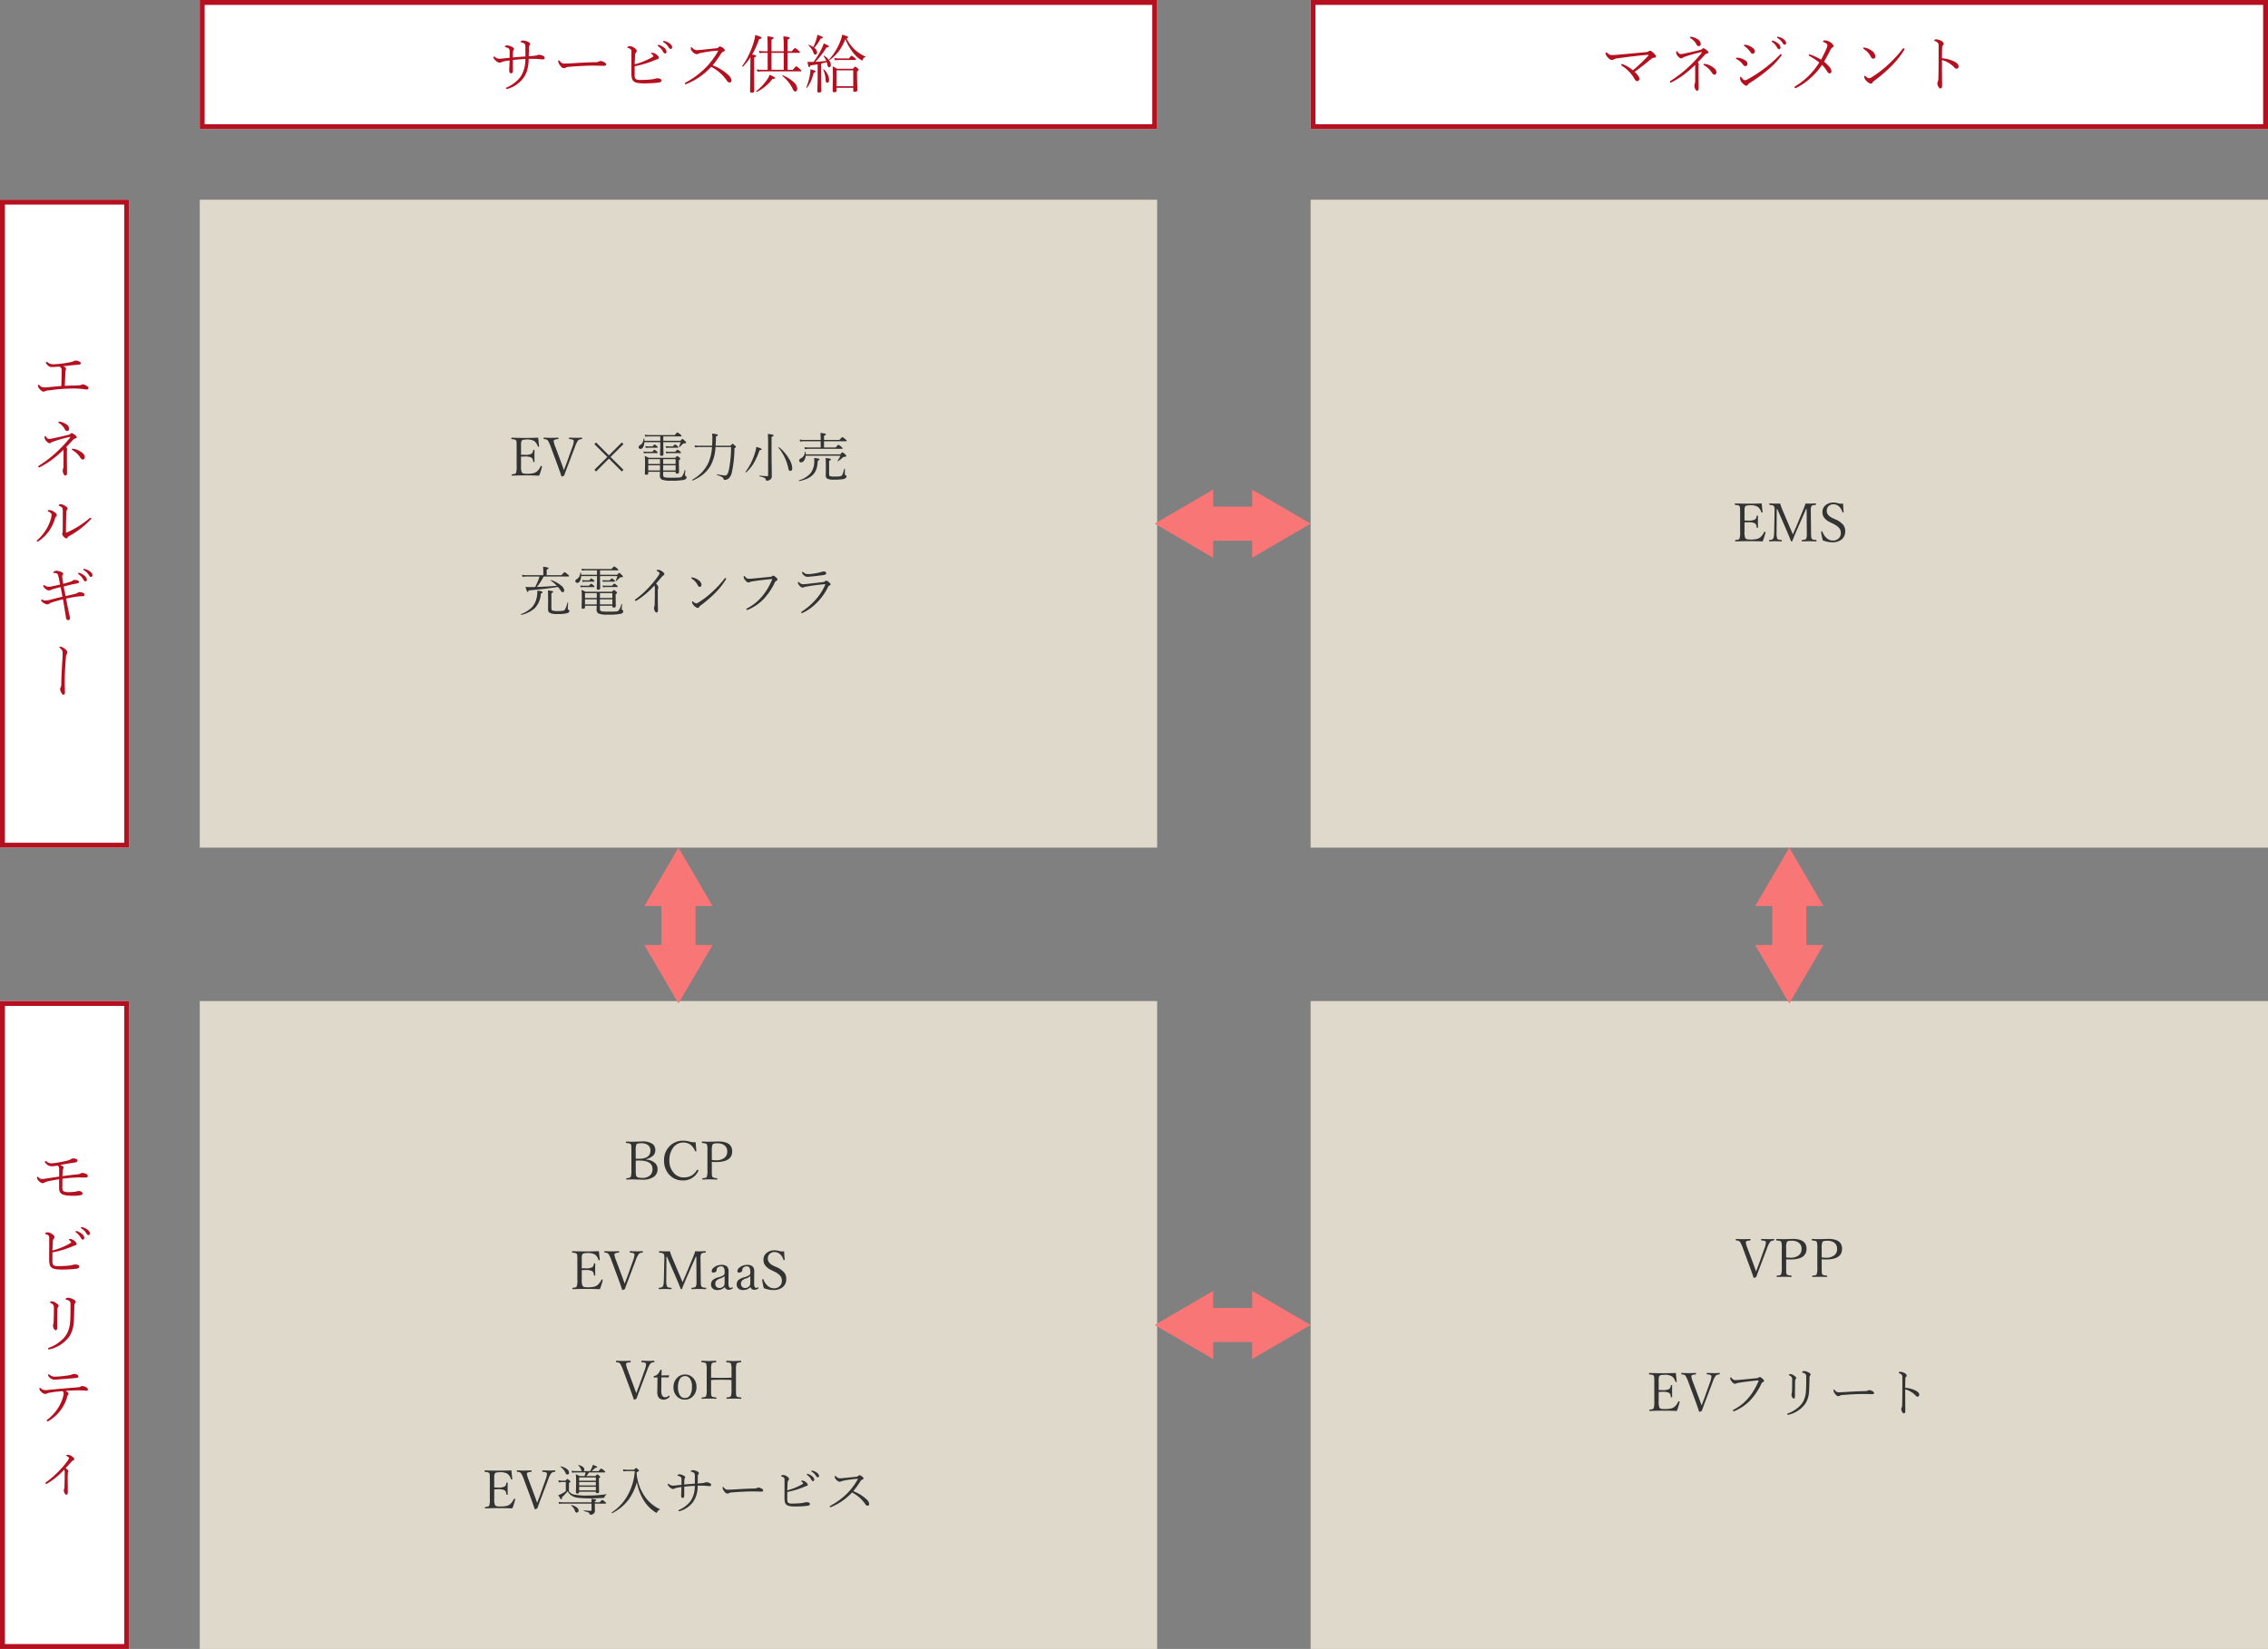 <svg xmlns="http://www.w3.org/2000/svg" width="931" height="677" viewBox="0 0 931 677">
  <rect x="0" y="0" width="931" height="677" fill="#808080" stroke="none"/>
  <g id="evx_support01" transform="translate(-495 -1168)">
    <g id="長方形_1693" data-name="長方形 1693" transform="translate(495 1250)" fill="#fff" stroke="#b4101f" stroke-width="2">
      <rect width="53" height="266" stroke="none"/>
      <rect x="1" y="1" width="51" height="264" fill="none"/>
    </g>
    <g id="長方形_1699" data-name="長方形 1699" transform="translate(1426 1168) rotate(90)" fill="#fff" stroke="#b4101f" stroke-width="2">
      <rect width="53" height="393" stroke="none"/>
      <rect x="1" y="1" width="51" height="391" fill="none"/>
    </g>
    <g id="長方形_1700" data-name="長方形 1700" transform="translate(970 1168) rotate(90)" fill="#fff" stroke="#b4101f" stroke-width="2">
      <rect width="53" height="393" stroke="none"/>
      <rect x="1" y="1" width="51" height="391" fill="none"/>
    </g>
    <g id="長方形_1702" data-name="長方形 1702" transform="translate(495 1579)" fill="#fff" stroke="#b4101f" stroke-width="2">
      <rect width="53" height="266" stroke="none"/>
      <rect x="1" y="1" width="51" height="264" fill="none"/>
    </g>
    <path id="パス_616" data-name="パス 616" d="M-67.463-12.4q2.577-.267,5.142-.419v-1.066l-.013-2.285a3.664,3.664,0,0,0-.229-1.765,3.031,3.031,0,0,0-1.549-.711q-.2-.063-.2-.2,0-.178.343-.368a1.4,1.4,0,0,1,.7-.152,4.965,4.965,0,0,1,1.815.444q1.092.444,1.092,1.066a.743.743,0,0,1-.267.5,1.57,1.57,0,0,0-.254,1.066q0,.571-.051,3.377,1.13-.051,2.552-.216a2.807,2.807,0,0,0,.825-.178,1.77,1.77,0,0,1,.762-.2,3.734,3.734,0,0,1,1.942.571.832.832,0,0,1,.444.749q0,.571-.774.571a14.085,14.085,0,0,1-1.511-.127q-1.066-.1-3.1-.1h-1.168q-.1,4.989-2.107,7.744A12.247,12.247,0,0,1-69.52.444a1.654,1.654,0,0,1-.432.076q-.317,0-.317-.267,0-.229.343-.381A14.419,14.419,0,0,0-66.4-2.311a11.759,11.759,0,0,0,2.311-2.552,12.975,12.975,0,0,0,1.739-6.919q-2.755.14-5.116.419v4.189q0,1.27-.673,1.27-.838,0-.838-1.219,0-.292.076-1.866.063-1.384.076-2.2-1.1.127-2.361.394a3.185,3.185,0,0,0-1.066.343,1.2,1.2,0,0,1-.622.2,2.794,2.794,0,0,1-1.714-.939q-.889-.812-.889-1.32,0-.267.254-.267a.694.694,0,0,1,.394.2,2.968,2.968,0,0,0,1.765.686q.571,0,1.333-.076,1.054-.127,2.933-.317V-14.93A1.465,1.465,0,0,0-69.075-16a3.823,3.823,0,0,0-1.333-.647q-.355-.089-.355-.229a.35.35,0,0,1,.229-.317,1.482,1.482,0,0,1,.736-.178,4.941,4.941,0,0,1,1.942.6q.838.394.838.8a.9.9,0,0,1-.178.521,2.174,2.174,0,0,0-.241,1.041Q-67.463-13.863-67.463-12.4Zm38.289,2.831q0,.6-.889.6l-3.58-.1q-4.672,0-10.74.5a3.02,3.02,0,0,0-1.4.343,1.459,1.459,0,0,1-.838.2q-.724,0-1.612-1.308a2.849,2.849,0,0,1-.622-1.473q0-.419.2-.419t.47.343a2.237,2.237,0,0,0,1.714.99q1.308,0,3.593-.152,5.776-.368,9.331-.419A2.719,2.719,0,0,0-32.2-10.74a1.6,1.6,0,0,1,.787-.2,2.9,2.9,0,0,1,.99.254Q-29.174-10.144-29.174-9.572ZM-5.522-19.2a1.634,1.634,0,0,1,.419.076,5.941,5.941,0,0,1,1.854.863q1.168.813,1.168,1.663a.7.7,0,0,1-.216.533.523.523,0,0,1-.381.165q-.432,0-.863-.7a5.862,5.862,0,0,0-2.133-2.082.277.277,0,0,1-.1-.254Q-5.776-19.2-5.522-19.2ZM-7.693-17.57a.891.891,0,0,1,.254.025A6.287,6.287,0,0,1-5.51-16.5a2.4,2.4,0,0,1,1.117,1.688q0,.749-.647.749-.419,0-.863-.851a6.2,6.2,0,0,0-1.93-2.107.329.329,0,0,1-.152-.267Q-7.985-17.57-7.693-17.57Zm-9.775,8.76q0,3.034-.013,3.656,0,1.257.482,1.625a3.323,3.323,0,0,0,1.854.355,48.544,48.544,0,0,0,4.85-.254q.229-.025,1.117-.241a4.527,4.527,0,0,1,1.016-.178q1.663,0,1.663.889,0,.686-1.016.825-.914.14-1.98.216-1.942.152-4.228.152-3.11,0-4.062-.774a2.486,2.486,0,0,1-.851-1.371,11.021,11.021,0,0,1-.19-2.171l.025-8.76a1.486,1.486,0,0,0-.127-.7,2.152,2.152,0,0,0-1.308-.762q-.229-.076-.229-.254t.355-.355a1.4,1.4,0,0,1,.584-.14,3.519,3.519,0,0,1,1.714.571q1.193.711,1.193,1.435a1.066,1.066,0,0,1-.3.6,1.8,1.8,0,0,0-.394,1.117q-.1,2.222-.152,3.732a29.079,29.079,0,0,0,7.351-3.009q.317-.19.317-.368,0-.292-.7-.825-.241-.2-.241-.292,0-.229.622-.229a2.84,2.84,0,0,1,1.612.724q.965.762.965,1.282,0,.457-.546.6a5.139,5.139,0,0,0-.812.279A40.555,40.555,0,0,1-17.469-8.811Zm32-.368a19.235,19.235,0,0,1,6.5,4.024A3.55,3.55,0,0,1,22.255-3.1q0,.965-.749.965a1.349,1.349,0,0,1-1.092-.7,17.471,17.471,0,0,0-6.475-5.726A28.413,28.413,0,0,1,4.113-1.638a1.915,1.915,0,0,1-.7.2Q3.1-1.435,3.1-1.7a.36.36,0,0,1,.2-.33,34.5,34.5,0,0,0,8.658-6.475,32.282,32.282,0,0,0,4.71-6.36.908.908,0,0,0,.127-.292q0-.051-.127-.051a49.632,49.632,0,0,0-7.147.99,2.634,2.634,0,0,0-.889.292,1.311,1.311,0,0,1-.647.178A2.855,2.855,0,0,1,6.2-14.841a1.971,1.971,0,0,1-.647-1.384q0-.394.229-.394a.548.548,0,0,1,.343.216,2.834,2.834,0,0,0,1.955.99q.178,0,1.968-.152L16-16.187a1.762,1.762,0,0,0,1.016-.444.756.756,0,0,1,.482-.292,2.727,2.727,0,0,1,1.282.6q.724.533.724.99,0,.3-.647.571a1.584,1.584,0,0,0-.812.7A43.929,43.929,0,0,1,14.536-9.179Zm16.225-4.443q1.612.241,1.612.6,0,.292-.8.622v4.52L31.6,1.27q0,.812-.99.813-.724,0-.724-.7,0-.14.013-1.041.063-3.237.114-8.163.013-.812.025-2.488.013-1.422.025-2.171a27.072,27.072,0,0,1-3.072,3.8.086.086,0,0,1-.063.025q-.267,0-.267-.229a.123.123,0,0,1,.025-.063,27.222,27.222,0,0,0,2.895-4.977,35.489,35.489,0,0,0,1.841-4.85,16.948,16.948,0,0,0,.6-2.856q2.628.736,2.628,1.168,0,.343-1.041.521A35.86,35.86,0,0,1,30.761-13.622ZM43.71-14.955V-16.91a37.091,37.091,0,0,0-.152-4.177,15.934,15.934,0,0,1,2.234.33q.394.127.394.343,0,.292-.863.673v4.786h1.688q1.143-1.346,1.32-1.346a6.453,6.453,0,0,1,1.46,1.066q.571.444.571.7,0,.229-.355.229H45.322v6.97H47.43Q48.648-8.8,48.852-8.8a7.44,7.44,0,0,1,1.46,1.117q.6.521.6.762t-.33.229H34.7a13.093,13.093,0,0,0-1.8.127l-.254-.952a11.2,11.2,0,0,0,2.031.178h2.438v-6.97H35.547a12.113,12.113,0,0,0-1.739.127l-.267-.952a12.949,12.949,0,0,0,1.98.178h1.587V-16.8q0-3.339-.127-4.291a13.661,13.661,0,0,1,2.209.343q.368.114.368.355,0,.267-.863.673v4.761Zm0,7.617v-6.97H38.7v6.97Zm-.546,2.526a.121.121,0,0,1-.051-.1q0-.165.178-.165a.113.113,0,0,1,.051.013A13.9,13.9,0,0,1,47.887-2.2,3.929,3.929,0,0,1,49.258.419q0,1.143-.889,1.143-.533,0-.965-1.016A15,15,0,0,0,43.164-4.812ZM32.69,1.739H32.64q-.229,0-.229-.267a.122.122,0,0,1,.038-.089,19.621,19.621,0,0,0,4.71-5.129,6.238,6.238,0,0,0,.774-1.562q2.247.978,2.247,1.333t-1.066.355A18.388,18.388,0,0,1,32.69,1.739ZM55.974-10.588a34.829,34.829,0,0,0,3.2-5.218,17.081,17.081,0,0,0,.965-2.374q1.422.647,1.739.851.343.216.343.432,0,.33-.914.33A34.135,34.135,0,0,1,56.7-10.613q1.815-.063,4.481-.381a11.941,11.941,0,0,0-1.066-1.93.086.086,0,0,1-.025-.063q0-.14.178-.14a.2.2,0,0,1,.089.025A6.83,6.83,0,0,1,62.4-11.159a3.2,3.2,0,0,1,.647,1.765q0,.99-.7.99a.51.51,0,0,1-.5-.267A3.53,3.53,0,0,1,61.6-9.6q-.076-.292-.241-.876-1.358.368-2.311.6v5.535q0,1.193.1,5.6,0,.724-.965.724-.7,0-.7-.6.152-3.707.152-5.154V-9.6q-1.612.292-2.958.444-.292.749-.521.749-.355,0-.686-2.209.521.051,1.041.051ZM69.024-19.97a20.431,20.431,0,0,1-2.907,5.243,18.52,18.52,0,0,1-3.542,3.377.209.209,0,0,1-.063.013q-.2,0-.2-.19a.086.086,0,0,1,.025-.063,23.745,23.745,0,0,0,4.9-8.328,9.611,9.611,0,0,0,.47-1.841,20.428,20.428,0,0,1,2.095.686q.343.165.343.381,0,.3-.673.394A16.2,16.2,0,0,0,73-15.5a16.661,16.661,0,0,0,4.215,2.7.1.1,0,0,1,.051.1.152.152,0,0,1-.14.165,1.336,1.336,0,0,0-.927,1q-.114.343-.368.343a2.589,2.589,0,0,1-.673-.368,14.208,14.208,0,0,1-3.225-3.161A21.242,21.242,0,0,1,69.024-19.97Zm-13.2,3.25a16.978,16.978,0,0,0,1.32-3.3,7.665,7.665,0,0,0,.368-1.714A19.674,19.674,0,0,1,59.389-21q.381.2.381.406,0,.355-.889.419a20.273,20.273,0,0,1-2.615,3.8,2.447,2.447,0,0,1,1.13,1.815,1.106,1.106,0,0,1-.241.749.661.661,0,0,1-.508.241q-.508,0-.749-.851a7.54,7.54,0,0,0-2.019-2.933.122.122,0,0,1-.038-.089q0-.152.165-.152a.113.113,0,0,1,.051.013A10.338,10.338,0,0,1,55.821-16.72ZM72.249.051H65.432V1.219q0,.647-.99.647-.647,0-.647-.546l.1-5.586q0-3.225-.1-4.494a20.6,20.6,0,0,1,1.841.99H72.1q.8-.889.952-.889a3.249,3.249,0,0,1,1.016.724q.444.355.444.584t-.7.673V-4.52l.127,5.535q0,.673-1.016.673-.673,0-.673-.521Zm0-.647V-7.122H65.432V-.6ZM59.922-7.363v-.051q0-.127.165-.127A.186.186,0,0,1,60.2-7.5a7.085,7.085,0,0,1,1.676,2.311,4.793,4.793,0,0,1,.457,1.942q0,1.219-.825,1.219-.559,0-.6-1.27A10.854,10.854,0,0,0,59.922-7.363Zm4.812-3.872-.254-.952a10.537,10.537,0,0,0,1.79.178h4.24q.838-1.117,1.066-1.117a4.844,4.844,0,0,1,1.295.889q.47.343.47.622,0,.254-.33.254H66.295A10.641,10.641,0,0,0,64.733-11.235ZM53.295,0a.1.1,0,0,1-.1.051q-.216,0-.216-.178a.1.1,0,0,1,.013-.038,23.722,23.722,0,0,0,1.4-4.723,13.627,13.627,0,0,0,.267-2.679q1.523.432,1.815.559t.3.381q0,.279-.749.47a22.3,22.3,0,0,1-1.143,3.44A15.6,15.6,0,0,1,53.295,0Z" transform="translate(773.001 1204)" fill="#b4101f"/>
    <path id="パス_615" data-name="パス 615" d="M-63.7-7.147A67.636,67.636,0,0,0-57.415-13.1a.426.426,0,0,0,.14-.254q0-.14-.254-.14h-.063q-5.573.47-12.556,1.46a3.366,3.366,0,0,0-1.409.419,1.268,1.268,0,0,1-.749.254,2.4,2.4,0,0,1-1.587-.965,3.371,3.371,0,0,1-1.066-1.765.488.488,0,0,1,.114-.317.245.245,0,0,1,.178-.1.706.706,0,0,1,.355.2,6.817,6.817,0,0,0,.838.622,2.1,2.1,0,0,0,1.168.292q.6,0,1.688-.076,7.617-.673,12.4-1.143a1.694,1.694,0,0,0,.876-.254.968.968,0,0,1,.711-.292q.444,0,1.422.939.965.914.965,1.32,0,.6-.749.6a1.652,1.652,0,0,0-1.092.419q-3.39,2.818-6.894,5.383,1.955,1.892,1.955,2.806a.988.988,0,0,1-.267.711.921.921,0,0,1-.7.279q-.533,0-.965-.749a14.336,14.336,0,0,0-2.019-2.818,17.7,17.7,0,0,0-3.288-2.755.457.457,0,0,1-.229-.394.247.247,0,0,1,.279-.279,1.61,1.61,0,0,1,.444.1A14.907,14.907,0,0,1-63.7-7.147Zm25.556-2.2a47.678,47.678,0,0,1-5.192,4.405,37.83,37.83,0,0,1-4.088,2.514,2.123,2.123,0,0,1-.774.317q-.317,0-.317-.343a.428.428,0,0,1,.254-.355,47.448,47.448,0,0,0,7.655-5.941,51.942,51.942,0,0,0,5.154-5.586.34.34,0,0,0,.063-.165q0-.114-.152-.114a.546.546,0,0,0-.1.013,56.5,56.5,0,0,0-6.83,1.93,2.57,2.57,0,0,0-.736.33.924.924,0,0,1-.647.317q-.6,0-1.409-.939a2.388,2.388,0,0,1-.673-1.422q0-.6.343-.6.114,0,.279.279a1.524,1.524,0,0,0,1.358.914,8.232,8.232,0,0,0,1.066-.152q4.024-.851,6.855-1.562a1.488,1.488,0,0,0,.647-.33q.368-.368.546-.368a2.608,2.608,0,0,1,1.193.622q.939.7.939,1.092,0,.343-.673.521a1.446,1.446,0,0,0-.736.419q-1.523,1.7-2.933,3.11a1.448,1.448,0,0,1,.368.787l-.063.7q-.013.33-.013,1.155l.013,2.844.038,5.18q0,1.016-.673,1.016-.444,0-.774-.749a3.346,3.346,0,0,1-.317-1.333,1.884,1.884,0,0,1,.152-.724A4.054,4.054,0,0,0-38.143-3Zm-1.79-10.905q-.317-.19-.317-.394,0-.267.317-.267a4.3,4.3,0,0,1,1.447.355,6.256,6.256,0,0,1,1.409.711,2.292,2.292,0,0,1,1.219,1.8q0,.99-.825.99a1.048,1.048,0,0,1-.914-.686A6.427,6.427,0,0,0-39.933-20.249ZM-34.474-9.2a.435.435,0,0,1-.267-.368q0-.2.368-.2A6.328,6.328,0,0,1-31.44-8.76q2.006,1.13,2.006,2.361a1.228,1.228,0,0,1-.254.813.661.661,0,0,1-.521.254q-.546,0-1.092-.851A9.414,9.414,0,0,0-34.474-9.2Zm30.228-11.73a1.634,1.634,0,0,1,.419.076A5.941,5.941,0,0,1-1.974-20q1.168.813,1.168,1.663a.7.7,0,0,1-.216.533.523.523,0,0,1-.381.165q-.432,0-.863-.7A5.862,5.862,0,0,0-4.4-20.414a.313.313,0,0,1-.1-.267A.224.224,0,0,1-4.247-20.935Zm-2.171,1.612a.891.891,0,0,1,.254.025,6.287,6.287,0,0,1,1.93,1.041,2.4,2.4,0,0,1,1.117,1.688q0,.749-.647.749-.419,0-.863-.851a6.2,6.2,0,0,0-1.93-2.107.329.329,0,0,1-.152-.267Q-6.709-19.322-6.417-19.322Zm-11.5,2.272a.443.443,0,0,1-.2-.317q0-.267.394-.267a5.219,5.219,0,0,1,2.514.838q1.562.876,1.562,1.866a.945.945,0,0,1-.33.762.863.863,0,0,1-.6.229,1.039,1.039,0,0,1-.812-.546A9.193,9.193,0,0,0-17.919-17.05Zm.216,14a2.626,2.626,0,0,0,1.066-.394A53.4,53.4,0,0,0-8.995-8.455,50.017,50.017,0,0,0-3.586-13.3q.444-.5.546-.5a.4.4,0,0,1,.267.114.291.291,0,0,1,.127.229,1.343,1.343,0,0,1-.292.546A32.1,32.1,0,0,1-8.4-7.249a64.52,64.52,0,0,1-7.49,5.4,1.618,1.618,0,0,0-.521.5.911.911,0,0,1-.774.521q-.571,0-1.536-1.016a2.924,2.924,0,0,1-.99-1.942q0-.673.267-.673.2,0,.432.394a3.2,3.2,0,0,0,.66.711A1.154,1.154,0,0,0-17.7-3.047Zm-3.415-8.658a.4.4,0,0,1-.254-.368q0-.254.394-.254a6.181,6.181,0,0,1,2.45.6q1.841.813,1.841,1.841T-17.6-8.849q-.482,0-1.016-.749A7.374,7.374,0,0,0-21.119-11.705Zm34.658.178a51.327,51.327,0,0,0,2.26-4.646,3.375,3.375,0,0,0,.343-1.244q0-.673-1.5-1.308-.317-.114-.317-.254,0-.444.8-.444a4.1,4.1,0,0,1,2.222.774q1.295.889,1.295,1.511a.763.763,0,0,1-.521.673,2.478,2.478,0,0,0-.762.99q-1.231,2.425-2.6,4.812a14.368,14.368,0,0,1,2.082,1.98,3.218,3.218,0,0,1,.965,1.942.866.866,0,0,1-.279.673.777.777,0,0,1-.533.19q-.457,0-.876-.673a14.987,14.987,0,0,0-2.184-2.806A29.054,29.054,0,0,1,8.918-3.707,26.322,26.322,0,0,1,3.51,0,1.206,1.206,0,0,1,2.99.127a.3.3,0,0,1-.343-.343.4.4,0,0,1,.229-.33,29.413,29.413,0,0,0,9.915-9.8,28.419,28.419,0,0,0-3.923-2.6q-.394-.229-.394-.444,0-.254.317-.254a2.159,2.159,0,0,1,.546.127A26.863,26.863,0,0,1,13.54-11.527ZM33.23-3.847a2.948,2.948,0,0,0,1.168-.5,44.445,44.445,0,0,0,6.779-5.23A49.887,49.887,0,0,0,47-15.92a.509.509,0,0,1,.355-.229q.394,0,.394.292a.964.964,0,0,1-.152.457,36.247,36.247,0,0,1-5.624,6.944,62.745,62.745,0,0,1-6.652,5.649,1.829,1.829,0,0,0-.647.7A.708.708,0,0,1,34-1.663a2.834,2.834,0,0,1-1.688-.99A2.918,2.918,0,0,1,31.25-4.367q0-.521.229-.521a.555.555,0,0,1,.343.2A2.748,2.748,0,0,0,33.23-3.847Zm-2.12-12a.4.4,0,0,1-.229-.33.258.258,0,0,1,.292-.292,1.879,1.879,0,0,1,.432.051,6.974,6.974,0,0,1,2.869,1.358,2.853,2.853,0,0,1,1.32,2.158q0,.99-.825.99-.584.025-.99-.762A8.068,8.068,0,0,0,31.11-15.844Zm32.068,3.758a14.667,14.667,0,0,1,4.126.939q2.679,1.066,2.679,2.387a1.074,1.074,0,0,1-.279.774.71.71,0,0,1-.5.216,1.422,1.422,0,0,1-1.016-.6,10.759,10.759,0,0,0-2.311-1.828,10.433,10.433,0,0,0-2.7-1.143v4.418l.051,6.145q0,1.092-.7,1.092a.919.919,0,0,1-.686-.47,2.725,2.725,0,0,1-.571-1.587,1.534,1.534,0,0,1,.2-.774,3.478,3.478,0,0,0,.216-1.46q.076-2.387.076-5.053.025-2.564.025-7.516a6.138,6.138,0,0,0-.1-1.562,2.615,2.615,0,0,0-1.4-1.041q-.292-.114-.292-.3,0-.165.254-.292a.878.878,0,0,1,.394-.1,4.636,4.636,0,0,1,2.133.571q1.117.584,1.117,1.244a1.048,1.048,0,0,1-.47.787q-.14.114-.178.965Q63.178-14.6,63.178-12.086Z" transform="translate(1229.001 1204)" fill="#b4101f"/>
    <g id="グループ_335" data-name="グループ 335">
      <path id="パス_540" data-name="パス 540" d="M19.678,1.536q0-.6-.889-.6l-3.58.1q-4.672,0-10.74-.5A3.02,3.02,0,0,1,3.072.2,1.459,1.459,0,0,0,2.234,0Q1.511,0,.622,1.308A2.849,2.849,0,0,0,0,2.78Q0,3.2.2,3.2t.47-.343a2.237,2.237,0,0,1,1.714-.99q1.308,0,3.593.152,5.776.368,9.331.419a2.719,2.719,0,0,1,1.346.267,1.6,1.6,0,0,0,.787.2,2.9,2.9,0,0,0,.99-.254Q19.678,2.107,19.678,1.536Z" transform="translate(522.588 1433.525) rotate(90)" fill="#b4101f"/>
      <path id="パス_617" data-name="パス 617" d="M.6-5.586q1.231-.076,3.618-.127Q5.878-5.764,6.424-5.8A2.671,2.671,0,0,0,7.3-5.954a1.787,1.787,0,0,1,.736-.254,3.753,3.753,0,0,1,1.79.8.851.851,0,0,1,.5.7.574.574,0,0,1-.2.444.685.685,0,0,1-.476.178q-.267,0-1.714-.2-1.27-.152-3.148-.2H4.063q-2.222,0-4.862.19-1.65.1-5.878.66a2.243,2.243,0,0,0-.812.267,1.483,1.483,0,0,1-.673.152q-.647,0-1.688-1.193a1.994,1.994,0,0,1-.571-1.32q0-.317.2-.317a.5.5,0,0,1,.343.178,2.633,2.633,0,0,0,1.866.927q.127.013.267.013.355,0,1.371-.089,1.739-.178,5.548-.508.051-1.27.1-3.923Q-.7-10.474-.7-12.2a1.16,1.16,0,0,0-.267-.749,3.57,3.57,0,0,0-.571-.546l-.812.063q-.622.051-1.181.089-.939.051-1.308.051a2.313,2.313,0,0,1-1.612-.774q-.7-.7-.7-1.066,0-.279.292-.279a.481.481,0,0,1,.355.127,3.562,3.562,0,0,0,2.425.851,31.573,31.573,0,0,0,3.263-.279A36.592,36.592,0,0,0,3.3-15.387a3.524,3.524,0,0,0,.965-.343,1.9,1.9,0,0,1,.8-.229,3.491,3.491,0,0,1,1.714.521.628.628,0,0,1,.368.571q0,.444-.521.546a13.189,13.189,0,0,1-1.371.127q-1.231.1-5.23.546a3.912,3.912,0,0,1,.774.5.728.728,0,0,1,.317.571,1.206,1.206,0,0,1-.127.521,2.275,2.275,0,0,0-.127.7L.724-8.277Q.66-6.843.6-5.586ZM.076,20.656a47.678,47.678,0,0,1-5.192,4.405A37.83,37.83,0,0,1-9.2,27.575a2.123,2.123,0,0,1-.774.317q-.317,0-.317-.343a.428.428,0,0,1,.254-.355,47.448,47.448,0,0,0,7.655-5.941,51.942,51.942,0,0,0,5.154-5.586.34.34,0,0,0,.063-.165q0-.114-.152-.114a.546.546,0,0,0-.1.013,56.5,56.5,0,0,0-6.83,1.93,2.57,2.57,0,0,0-.736.33.924.924,0,0,1-.647.317q-.6,0-1.409-.939a2.388,2.388,0,0,1-.673-1.422q0-.6.343-.6.114,0,.279.279a1.524,1.524,0,0,0,1.358.914,8.232,8.232,0,0,0,1.066-.152Q-.647,15.21,2.184,14.5a1.488,1.488,0,0,0,.647-.33q.368-.368.546-.368a2.608,2.608,0,0,1,1.193.622q.939.7.939,1.092,0,.343-.673.521a1.446,1.446,0,0,0-.736.419q-1.523,1.7-2.933,3.11a1.448,1.448,0,0,1,.368.787l-.063.7q-.013.33-.013,1.155l.013,2.844.038,5.18q0,1.016-.673,1.016-.444,0-.774-.749a3.346,3.346,0,0,1-.317-1.333A1.884,1.884,0,0,1-.1,28.438,4.054,4.054,0,0,0,.076,27ZM-1.714,9.751q-.317-.19-.317-.394,0-.267.317-.267a4.3,4.3,0,0,1,1.447.355,6.256,6.256,0,0,1,1.409.711,2.292,2.292,0,0,1,1.219,1.8q0,.99-.825.99a1.048,1.048,0,0,1-.914-.686A6.427,6.427,0,0,0-1.714,9.751ZM3.745,20.8a.435.435,0,0,1-.267-.368q0-.2.368-.2A6.328,6.328,0,0,1,6.779,21.24Q8.785,22.37,8.785,23.6a1.228,1.228,0,0,1-.254.813.661.661,0,0,1-.521.254q-.546,0-1.092-.851A9.414,9.414,0,0,0,3.745,20.8ZM-.229,46.251a5.684,5.684,0,0,0-.152-1.638q-.19-.47-1.282-.914-.229-.089-.229-.229,0-.178.254-.33A.978.978,0,0,1-1.117,43a4.065,4.065,0,0,1,1.866.7q.99.584.99,1.117a.879.879,0,0,1-.279.609,1.384,1.384,0,0,0-.241.927q-.152,5.053-.152,8.125,0,.2.127.2a1.058,1.058,0,0,0,.343-.1,38.882,38.882,0,0,0,9.255-5.84.694.694,0,0,1,.33-.178q.343,0,.343.317a.388.388,0,0,1-.127.279,35.49,35.49,0,0,1-9.077,7,1.677,1.677,0,0,0-.546.546.579.579,0,0,1-.521.343q-.381,0-1.066-.749A2.07,2.07,0,0,1-.5,55.163a1.784,1.784,0,0,1,.127-.406,2.088,2.088,0,0,0,.114-.711Q-.229,51.507-.229,46.251Zm-4.608,1.168a.993.993,0,0,0-.317-.787,3.767,3.767,0,0,0-.876-.546q-.343-.152-.343-.3a.35.35,0,0,1,.19-.279.735.735,0,0,1,.406-.114,3.932,3.932,0,0,1,2.082.813q1.016.673,1.016,1.32A.78.78,0,0,1-3,48.092a1.783,1.783,0,0,0-.457.939,17.232,17.232,0,0,1-2.526,5.116,16.376,16.376,0,0,1-4.189,4.037.868.868,0,0,1-.406.152q-.317,0-.317-.2a.469.469,0,0,1,.178-.368,18.121,18.121,0,0,0,3.567-4.215A17.414,17.414,0,0,0-5.091,48.9,7.271,7.271,0,0,0-4.837,47.419ZM8.531,69.561a1.62,1.62,0,0,1,.406.076,5.941,5.941,0,0,1,1.854.863q1.168.812,1.168,1.663a.7.7,0,0,1-.216.533.523.523,0,0,1-.381.165q-.432,0-.863-.7a5.862,5.862,0,0,0-2.133-2.082.313.313,0,0,1-.1-.267Q8.265,69.561,8.531,69.561ZM6.348,71.173A.891.891,0,0,1,6.6,71.2a6.287,6.287,0,0,1,1.93,1.041,2.4,2.4,0,0,1,1.117,1.688q0,.749-.647.749-.419,0-.863-.851a6.373,6.373,0,0,0-1.93-2.107.321.321,0,0,1-.152-.254A.258.258,0,0,1,6.348,71.173ZM.939,80.707q2.488-.508,4.1-.952a2.152,2.152,0,0,0,.813-.368,1.356,1.356,0,0,1,.851-.254,3.192,3.192,0,0,1,1.409.279q.571.317.571.736,0,.647-.863.647a12.354,12.354,0,0,0-1.587.076q-1.714.178-5.116.876.546,2.971,1.346,6.614A7.4,7.4,0,0,1,2.7,89.733q0,.863-.812.863-.66,0-.825-1.143Q.127,83.589-.152,82.065q-2.374.559-4.532,1.27a3.693,3.693,0,0,0-.939.394,1.325,1.325,0,0,1-.927.394,2.858,2.858,0,0,1-1.181-.355,4.168,4.168,0,0,1-1.079-.736.862.862,0,0,1-.292-.686.18.18,0,0,1,.2-.2.866.866,0,0,1,.317.1,2.851,2.851,0,0,0,1.244.292,7.461,7.461,0,0,0,1.587-.2q.609-.152,2.729-.7,1.549-.394,2.653-.66-.47-2.653-.749-3.923-1.155.254-3,.774a6.072,6.072,0,0,0-1.054.394,1.544,1.544,0,0,1-.686.2,2.459,2.459,0,0,1-1.587-.749q-.8-.736-.8-1.092,0-.394.229-.394a1.008,1.008,0,0,1,.317.152,3.231,3.231,0,0,0,1.638.571,6.727,6.727,0,0,0,1.473-.2q1.231-.254,3.25-.7-.279-1.574-.774-3.72a1.175,1.175,0,0,0-.6-.863,2.96,2.96,0,0,0-1.168-.178q-.267,0-.267-.216,0-.114.343-.381a1.3,1.3,0,0,1,.825-.317,5.321,5.321,0,0,1,2.107.47q.812.343.813.8a.8.8,0,0,1-.241.444,1.116,1.116,0,0,0-.152.66,28.482,28.482,0,0,0,.394,2.983q.825-.2,3.148-.914a2.15,2.15,0,0,0,.647-.355,1.412,1.412,0,0,1,.889-.317,4.393,4.393,0,0,1,1.092.127q.673.178.673.686a.513.513,0,0,1-.47.571q-.381.063-1.866.355-1.422.3-3.91.939.14.812.406,2.107Z" transform="translate(521.001 1332)" fill="#b4101f"/>
    </g>
    <path id="パス_614" data-name="パス 614" d="M-.368-10.118q3.593-.482,5.954-.724a3.86,3.86,0,0,0,1.346-.279,1.755,1.755,0,0,1,.787-.317,3.694,3.694,0,0,1,1.79.5.839.839,0,0,1,.521.749q0,.647-.914.647L6.652-9.572a53.742,53.742,0,0,0-7.021.521L-.394-5.776a2.856,2.856,0,0,0,.343,1.79,4.727,4.727,0,0,0,2.6.419,15.4,15.4,0,0,0,2.6-.2,3.918,3.918,0,0,0,.5-.14A1.442,1.442,0,0,1,6.081-4a2.293,2.293,0,0,1,1.46.368.732.732,0,0,1,.343.622q0,.521-.724.7A16.877,16.877,0,0,1,3.8-2.057Q.419-2.057-.7-2.831A2.151,2.151,0,0,1-1.511-3.8a4.775,4.775,0,0,1-.229-1.688V-8.836q-2.209.33-4.393.8a5.307,5.307,0,0,0-1.536.521,1.346,1.346,0,0,1-.838.292,2.634,2.634,0,0,1-1.612-.965,1.96,1.96,0,0,1-.7-1.32q0-.343.317-.343.1,0,.279.178a1.993,1.993,0,0,0,1.46.736A9.74,9.74,0,0,0-7.312-9.09q3.694-.584,5.573-.838.025-.889.025-3.072a1.9,1.9,0,0,0-.292-1.143.841.841,0,0,0-.406-.317,15,15,0,0,1-2.133.292,3.206,3.206,0,0,1-2.082-.647q-.914-.736-.914-1.168,0-.343.292-.343a.557.557,0,0,1,.355.2,2.869,2.869,0,0,0,2.082.736,19.751,19.751,0,0,0,2.895-.368q2.12-.368,3.9-.825A3.633,3.633,0,0,0,3-17a1.957,1.957,0,0,1,1.066-.394A3.78,3.78,0,0,1,5.1-17.24q.7.19.7.711,0,.66-.889.774-1.079.152-3.225.521l-2.983.521q1.422.559,1.422,1.092a4.568,4.568,0,0,1-.2.521,2.639,2.639,0,0,0-.19.876q0,.229-.051,1.079Q-.355-10.524-.368-10.118ZM7.478,10.8a1.634,1.634,0,0,1,.419.076,5.941,5.941,0,0,1,1.854.863q1.168.813,1.168,1.663a.7.7,0,0,1-.216.533.523.523,0,0,1-.381.165q-.432,0-.863-.7a5.862,5.862,0,0,0-2.133-2.082.277.277,0,0,1-.1-.254Q7.224,10.8,7.478,10.8ZM5.307,12.43a.891.891,0,0,1,.254.025A6.287,6.287,0,0,1,7.49,13.5a2.4,2.4,0,0,1,1.117,1.688q0,.749-.647.749-.419,0-.863-.851a6.2,6.2,0,0,0-1.93-2.107.329.329,0,0,1-.152-.267Q5.015,12.43,5.307,12.43Zm-9.775,8.76q0,3.034-.013,3.656,0,1.257.482,1.625a3.323,3.323,0,0,0,1.854.355,48.544,48.544,0,0,0,4.85-.254q.229-.025,1.117-.241a4.527,4.527,0,0,1,1.016-.178q1.663,0,1.663.889,0,.686-1.016.825-.914.14-1.98.216-1.942.152-4.228.152-3.11,0-4.062-.774a2.486,2.486,0,0,1-.851-1.371,11.021,11.021,0,0,1-.19-2.171l.025-8.76a1.486,1.486,0,0,0-.127-.7A2.152,2.152,0,0,0-7.236,13.7q-.229-.076-.229-.254t.355-.355a1.4,1.4,0,0,1,.584-.14,3.519,3.519,0,0,1,1.714.571q1.193.711,1.193,1.435a1.066,1.066,0,0,1-.3.6,1.8,1.8,0,0,0-.394,1.117q-.1,2.222-.152,3.732a29.079,29.079,0,0,0,7.351-3.009q.317-.19.317-.368,0-.292-.7-.825-.241-.2-.241-.292,0-.229.622-.229a2.84,2.84,0,0,1,1.612.724q.965.762.965,1.282,0,.457-.546.6a5.139,5.139,0,0,0-.812.279A40.555,40.555,0,0,1-4.469,21.189Zm.584,22.992a2.813,2.813,0,0,0-.229-1.422A2.232,2.232,0,0,0-5.129,42q-.343-.127-.343-.279,0-.19.267-.355a.7.7,0,0,1,.355-.114,3.579,3.579,0,0,1,1.828.7q1.092.724,1.092,1.193a.742.742,0,0,1-.254.521,1.953,1.953,0,0,0-.267,1.155q-.076,2.336-.076,7.249,0,1.066-.6,1.066-.432,0-.774-.622a2.57,2.57,0,0,1-.317-1.27,2.238,2.238,0,0,1,.1-.686,3.8,3.8,0,0,0,.127-.774Q-3.885,46.949-3.885,44.182Zm6.817-1.65a1.877,1.877,0,0,0-.343-1.282,2.839,2.839,0,0,0-1.295-.622q-.343-.076-.343-.33,0-.2.343-.368a1.543,1.543,0,0,1,.622-.127,4.925,4.925,0,0,1,1.854.521q1.27.559,1.27,1.193a.79.79,0,0,1-.241.521,2.143,2.143,0,0,0-.279,1.295q-.1,5.4-.267,6.817a11.745,11.745,0,0,1-1.815,5.586,14.046,14.046,0,0,1-7.846,5.205,4.158,4.158,0,0,1-.5.076q-.368,0-.368-.317a.319.319,0,0,1,.254-.33A15.188,15.188,0,0,0-1.4,57.816a11.166,11.166,0,0,0,2.831-3.174,12.457,12.457,0,0,0,1.358-5.167q.14-1.854.14-4.748ZM-3.656,72.214q.5,0,2.158-.1,1.968-.19,3.555-.444a6.728,6.728,0,0,0,1.46-.343,2.584,2.584,0,0,1,.939-.229,2.157,2.157,0,0,1,1.143.254q.571.381.571.787,0,.508-.787.6-2.552.241-7.351.6-1.092.1-1.663.1a2.64,2.64,0,0,1-1.688-.6q-.939-.762-.939-1.244,0-.368.292-.368a.849.849,0,0,1,.33.2A3.219,3.219,0,0,0-3.656,72.214ZM-.3,78.143a51.3,51.3,0,0,0-5.154.622,4.852,4.852,0,0,0-1.346.368,1.2,1.2,0,0,1-.66.178,2.283,2.283,0,0,1-1.5-.787q-.863-.762-.863-1.295,0-.444.2-.444a.436.436,0,0,1,.241.1,2.945,2.945,0,0,0,1.765.863,11.8,11.8,0,0,0,1.27-.076q2.234-.241,6.373-.6Q.851,77,3.148,76.81q1.625-.127,2.729-.229A2.792,2.792,0,0,0,7,76.314a1.347,1.347,0,0,1,.711-.254,3.609,3.609,0,0,1,1.739.546q.622.368.622.825,0,.546-.6.546-.317,0-.952-.063-.571-.051-.927-.063-.66-.025-1.346-.025t-1.358.025q-1.587.025-3.923.19,1.168.686,1.168,1.168a.715.715,0,0,1-.152.406,1.646,1.646,0,0,0-.317.546,15.875,15.875,0,0,1-2.679,5.675A16.856,16.856,0,0,1-6.03,90.394a.993.993,0,0,1-.482.152q-.292,0-.292-.317a.512.512,0,0,1,.254-.381,18.177,18.177,0,0,0,4.367-4.761A17.017,17.017,0,0,0,.025,79.933a3.541,3.541,0,0,0,.1-.774A1.312,1.312,0,0,0-.3,78.143ZM.33,110.4a30.369,30.369,0,0,1-6.83,5.624,1.311,1.311,0,0,1-.546.229.254.254,0,0,1-.216-.152.393.393,0,0,1-.076-.216q0-.14.292-.355a40.027,40.027,0,0,0,5.713-5.078,34.88,34.88,0,0,0,3.275-3.974,1.473,1.473,0,0,0,.343-.825q0-.406-.8-.787-.292-.14-.292-.279,0-.292.838-.292a2.914,2.914,0,0,1,1.523.647q.914.6.914,1.117a.508.508,0,0,1-.394.521,1.5,1.5,0,0,0-.7.5q-.66.787-2.45,2.7,1.117.774,1.117,1.117a.829.829,0,0,1-.063.292.892.892,0,0,0-.063.2,7.977,7.977,0,0,0-.1,1.193q-.025.647-.025,1.523,0,.927.025,1.968.025,1.219.025,3.682,0,.914-.647.914-.381,0-.647-.546a2.915,2.915,0,0,1-.368-1.295,1.1,1.1,0,0,1,.127-.5,2.813,2.813,0,0,0,.152-.914q.013-.279.076-2.983.025-1.257.025-2.679A2.385,2.385,0,0,0,.33,110.4Z" transform="translate(521.001 1661)" fill="#b4101f"/>
    <g id="block">
      <rect id="長方形_1694" data-name="長方形 1694" width="393" height="266" transform="translate(577 1250)" fill="#dfd9cb"/>
      <path id="パス_623" data-name="パス 623" d="M-57.686-.709q-3.083-.118-5.446-.118-2.643,0-5.661.118-.172,0-.172-.29,0-.247.172-.279a5.621,5.621,0,0,0,1.192-.2.915.915,0,0,0,.408-.322,8.053,8.053,0,0,0,.269-2.89v-7.713q0-1.719-.054-2.2a1.42,1.42,0,0,0-.193-.6q-.269-.4-1.74-.5-.193-.021-.193-.258,0-.354.193-.354,2.213.107,5.489.107,3.029,0,5.339-.107.279,2.771.376,3.48v.064q0,.193-.354.193a.18.18,0,0,1-.172-.129A4.5,4.5,0,0,0-59.641-14.9a5.783,5.783,0,0,0-3.319-.645q-1.568,0-1.923.526a4.2,4.2,0,0,0-.236,1.837v3.889q.376.021,1.407.021a5.637,5.637,0,0,0,2.9-.44,1.953,1.953,0,0,0,.666-1.407.205.205,0,0,1,.236-.193q.333,0,.333.193-.043,1.5-.043,2.159,0,.924.043,2.471,0,.193-.333.193a.213.213,0,0,1-.236-.215,2.066,2.066,0,0,0-.709-1.633,5.912,5.912,0,0,0-2.857-.419q-.688,0-1.407.043v3.824a6.246,6.246,0,0,0,.312,2.621A1.208,1.208,0,0,0-64.1-1.6a6.7,6.7,0,0,0,1.482.118A10.889,10.889,0,0,0-60.1-1.708a3.873,3.873,0,0,0,1.364-.612,5.889,5.889,0,0,0,1.644-2.2q.064-.15.161-.15.419,0,.419.247l-.021.107A24.567,24.567,0,0,1-57.686-.709ZM-47.5-2.954q.408-1.192,1.063-2.836l2.353-6.6a8.391,8.391,0,0,0,.612-2.471.605.605,0,0,0-.376-.612,4.507,4.507,0,0,0-1.386-.247q-.193-.021-.193-.258,0-.354.193-.354,1.88.086,2.782.086,1.16,0,2.2-.086.215,0,.215.354a.227.227,0,0,1-.226.258,2.387,2.387,0,0,0-1.429.526,10.733,10.733,0,0,0-1.343,2.8l-2.922,7.691Q-47.04-1.88-47.416-.73a5.922,5.922,0,0,1-.988.4q-.075,0-.129-.129Q-49.092-2.191-50-4.694l-2.857-7.691a14.23,14.23,0,0,0-1.278-2.8,2.052,2.052,0,0,0-1.5-.526.224.224,0,0,1-.215-.258q0-.354.215-.354,1.751.086,2.793.086,1.257,0,2.868-.086.215,0,.215.354a.224.224,0,0,1-.215.258,4.372,4.372,0,0,0-1.482.312.537.537,0,0,0-.258.5,10.192,10.192,0,0,0,.73,2.492l2.481,6.639Q-48.222-4.974-47.5-2.954Zm18.466-4.77-5.285,5.307L-35-3.126l5.307-5.253L-35-13.643l.677-.7,5.285,5.3,5.285-5.3.677.7-5.307,5.264,5.307,5.253-.677.709ZM-6.768-2.31v1.278a1.062,1.062,0,0,0,.2.752,1.477,1.477,0,0,0,.945.333A22.147,22.147,0,0,0-3.384.129Q-.763.129-.064.043A1.883,1.883,0,0,0,.913-.333,6.792,6.792,0,0,0,2.03-2.954a.118.118,0,0,1,.118-.075q.172,0,.172.14Q2.2-1.558,2.2-.988a.455.455,0,0,0,.269.462.547.547,0,0,1,.354.548q0,.666-1.031.988a26,26,0,0,1-5.479.333A8.976,8.976,0,0,1-7.38.87,1.749,1.749,0,0,1-8.132-.795q0-.107.043-1.515H-12.9v.655q0,.58-.816.58-.569,0-.569-.419l.086-3.964q0-2.116-.129-3.352a12.137,12.137,0,0,1,1.622.773H-1.837q.677-.73.806-.73a3.105,3.105,0,0,1,.945.645q.354.279.354.483,0,.226-.591.591v1.278l.064,3.62q0,.591-.838.591-.569,0-.569-.462v-.29Zm0-.548h5.1V-4.952h-5.1Zm-1.3,0V-4.952H-12.9v2.095Zm1.3-2.643h5.1V-7.487h-5.1Zm-1.3,0V-7.487H-12.9V-5.5Zm-6.4-9.528h6.51v-1.8h-4.684a8.339,8.339,0,0,0-1.493.129l-.226-.806a11.151,11.151,0,0,0,1.719.129h10.6q.935-1.074,1.106-1.074a4.624,4.624,0,0,1,1.2.816q.5.4.5.591,0,.215-.279.215H-6.725v1.8H.312q.677-.752.838-.752.2,0,1.085.859.44.44.44.655,0,.258-.838.29a.92.92,0,0,0-.634.322q-.881.881-1.3,1.235a.093.093,0,0,1-.064.032A.1.1,0,0,1-.279-12.5a.1.1,0,0,1,.011-.043q.516-1.364.677-1.934H-6.725v1.407l.064,3.609q0,.612-.816.612-.591,0-.591-.569l.107-3.1V-14.48h-6.531a4.243,4.243,0,0,1-.537,2.105,1.276,1.276,0,0,1-1.085.688.713.713,0,0,1-.559-.258.717.717,0,0,1-.193-.494q0-.44.591-.795a2.784,2.784,0,0,0,1.042-1.085,4.549,4.549,0,0,0,.408-1.515q.021-.1.15-.1t.14.107Zm8.916,2.943-.183-.763a7.388,7.388,0,0,0,1.278.107h1.719q.687-.816.838-.816a3.939,3.939,0,0,1,.967.688q.354.29.354.483t-.269.193H-4.437A7.56,7.56,0,0,0-5.554-12.085Zm.043,2.224-.183-.763a8.287,8.287,0,0,0,1.321.107h2.578q.752-.881.9-.881a4.038,4.038,0,0,1,1.053.73q.376.29.376.5,0,.193-.269.193h-4.6Q-4.6-9.969-5.511-9.861Zm-8.39-2.224-.193-.763a7.636,7.636,0,0,0,1.278.107h1.7q.623-.795.784-.795a3.5,3.5,0,0,1,1.01.73q.312.247.312.419,0,.193-.258.193h-3.523A7.523,7.523,0,0,0-13.9-12.085Zm-.763,2.224-.2-.763a8.158,8.158,0,0,0,1.3.107h2.331q.7-.838.859-.838a3.507,3.507,0,0,1,1.01.709q.354.269.354.483,0,.193-.258.193h-4.254A7.169,7.169,0,0,0-14.663-9.861ZM13.32-13q.107-1.525.107-2.879a13.419,13.419,0,0,0-.129-2.116,13.623,13.623,0,0,1,2.063.322q.29.1.29.322,0,.279-.752.548-.032,2.256-.15,3.8h6.134q.72-.816.859-.816t.945.752q.419.387.419.548t-.612.548a48.839,48.839,0,0,1-1.085,9.958A4.419,4.419,0,0,1,19.959.569a2.869,2.869,0,0,1-1.6.44.285.285,0,0,1-.312-.269,1.245,1.245,0,0,0-.634-.859A8.443,8.443,0,0,0,15.4-.924q-.086-.032-.086-.172,0-.183.107-.161a21.934,21.934,0,0,0,3.3.483q.9,0,1.407-2a47.856,47.856,0,0,0,.978-9.679h-6.4a17.47,17.47,0,0,1-2.138,7.831A13.83,13.83,0,0,1,9.442-1.085,17.81,17.81,0,0,1,5.328,1.278H5.307q-.172,0-.172-.226A.087.087,0,0,1,5.178.967a17.906,17.906,0,0,0,4.05-3.158A15.837,15.837,0,0,0,11.6-5.586a18.468,18.468,0,0,0,1.665-6.864H8.121a8.424,8.424,0,0,0-1.783.15l-.215-.849a11.029,11.029,0,0,0,2,.15Zm27.253.827a.1.1,0,0,1-.011-.043q0-.172.193-.172a.088.088,0,0,1,.064.021A17.4,17.4,0,0,1,44.945-7.53a7.946,7.946,0,0,1,1.268,3.749q0,1.117-.838,1.117a.579.579,0,0,1-.559-.365,9.107,9.107,0,0,1-.344-1.278A19.688,19.688,0,0,0,40.573-12.171Zm-2.857-4.437v7.283l.107,8.841a1.61,1.61,0,0,1-.838,1.515,2.511,2.511,0,0,1-1.2.312.535.535,0,0,1-.3-.054.532.532,0,0,1-.1-.279A1.05,1.05,0,0,0,34.8.2a6.927,6.927,0,0,0-1.977-.6q-.086-.021-.086-.161,0-.193.107-.172Q35.138-.5,35.911-.5q.4,0,.4-.376v-12.01q0-3.921-.129-4.952a14.427,14.427,0,0,1,2.03.312q.344.107.344.3Q38.554-16.94,37.716-16.607ZM27.307-2.073a.063.063,0,0,1-.054.032q-.226,0-.226-.193a.1.1,0,0,1,.021-.054,25.649,25.649,0,0,0,3.91-7.917,11.1,11.1,0,0,0,.483-2.31q2.224.591,2.224.945,0,.29-.9.462a28.37,28.37,0,0,1-2.4,5.36A17.673,17.673,0,0,1,27.307-2.073ZM51.745-9.464H65.914q.72-.838.9-.838a3.791,3.791,0,0,1,1.117.838q.462.408.462.655,0,.376-.859.376a1.131,1.131,0,0,0-.763.419,11.437,11.437,0,0,1-1.762,1.364.132.132,0,0,1-.075.021q-.14,0-.14-.118a.073.073,0,0,1,.021-.054A14.453,14.453,0,0,0,66-8.916H51.724a3.9,3.9,0,0,1-.73,2.095,1.472,1.472,0,0,1-1.16.655.75.75,0,0,1-.58-.247.706.706,0,0,1-.193-.5.952.952,0,0,1,.634-.859,3.093,3.093,0,0,0,1.719-2.729.1.1,0,0,1,.107-.086.126.126,0,0,1,.14.107A5.709,5.709,0,0,1,51.745-9.464Zm6.145-2.814v-2.557H51.068a11.264,11.264,0,0,0-1.622.129l-.2-.827a9.636,9.636,0,0,0,1.783.15H57.89v-.483a18.861,18.861,0,0,0-.129-2.374,12.731,12.731,0,0,1,1.944.3q.322.107.322.29,0,.258-.773.569v1.7h6.338q1-1.16,1.16-1.16a4.444,4.444,0,0,1,1.278.881q.548.451.548.634t-.279.193H59.254v2.557h4.77q.967-1.106,1.128-1.106a4.031,4.031,0,0,1,1.214.838q.526.451.526.623,0,.193-.312.193H53a12.038,12.038,0,0,0-1.579.15l-.2-.827a11.446,11.446,0,0,0,1.762.129Zm9.646,8.8q.021-.086.14-.086.15,0,.15.107L67.8-1.429q0,.43.29.526a.574.574,0,0,1,.4.569q0,.752-1.472,1.063a22.556,22.556,0,0,1-3.652.193A6.158,6.158,0,0,1,60.554.516a1.523,1.523,0,0,1-.58-1.4L60-4.243q0-2.771-.086-3.738a15.457,15.457,0,0,1,1.934.344q.247.075.247.247,0,.3-.752.569v5.436q0,.72.387.881a5.416,5.416,0,0,0,1.751.172,19.786,19.786,0,0,0,2.148-.075,2.118,2.118,0,0,0,.795-.269,1.692,1.692,0,0,0,.516-.795Q67.16-2.052,67.536-3.48Zm-18.455,5q-.15.021-.15-.215,0-.1.064-.118a9.964,9.964,0,0,0,4.662-2.814,7.889,7.889,0,0,0,1.59-5.3,7.506,7.506,0,0,0-.064-1.031q2.245.183,2.245.569,0,.269-.73.526A17.361,17.361,0,0,1,56.321-4.1a6.635,6.635,0,0,1-.945,2.191Q53.711.6,49.081,1.515Z" transform="translate(774 1364)" fill="#333"/>
      <path id="パス_622" data-name="パス 622" d="M-58.642-10.012q3.147-.075,8.25-.483a18.381,18.381,0,0,0-2.481-2.116.087.087,0,0,1-.043-.086q0-.161.14-.161a.1.1,0,0,1,.043.011,13.383,13.383,0,0,1,4.028,2.213,2.947,2.947,0,0,1,1.311,2q0,.773-.634.773a.6.6,0,0,1-.44-.183,7.621,7.621,0,0,1-.516-.7q-.516-.73-.988-1.289Q-54.57-9.238-62-8.6q-.183.655-.44.655t-.838-2.105q.87.086,1.783.086l2.159-.021a23.236,23.236,0,0,0,1.031-2.159,15.194,15.194,0,0,0,.773-2.148h-5.414a11.64,11.64,0,0,0-1.568.129L-64.732-15a9.86,9.86,0,0,0,1.783.15h6.972v-1.772a14.317,14.317,0,0,0-.107-1.687,11.922,11.922,0,0,1,1.923.312q.322.107.322.279,0,.279-.752.569v2.3h6.069q1.106-1.257,1.3-1.257a6.018,6.018,0,0,1,1.3.967q.548.462.548.623,0,.215-.29.215H-55.827A22.367,22.367,0,0,1-58.642-10.012ZM-64.99,1.429q-.183.032-.183-.226a.084.084,0,0,1,.054-.086A12.189,12.189,0,0,0-60.6-1.708a8.319,8.319,0,0,0,1.815-3.523,9.541,9.541,0,0,0,.354-2.643V-8.5q2.159.2,2.159.623,0,.247-.709.569a9.477,9.477,0,0,1-2.492,6A12,12,0,0,1-64.99,1.429Zm18.928-5a.11.11,0,0,1,.107-.075.238.238,0,0,1,.075.011q.118.043.107.14-.15,1.7-.15,2.417a.39.39,0,0,0,.312.43.488.488,0,0,1,.322.526q0,.645-1.1.924a16.439,16.439,0,0,1-3.749.29,7.152,7.152,0,0,1-3.2-.462,1.674,1.674,0,0,1-.687-1.558L-54-4.34q0-3.2-.086-4.265a19.2,19.2,0,0,1,1.912.322q.247.075.247.247,0,.29-.73.6v6.155q0,.784.537.978a8.191,8.191,0,0,0,2.213.183,10.181,10.181,0,0,0,2.073-.14,1.158,1.158,0,0,0,.655-.376A9.643,9.643,0,0,0-46.062-3.566ZM-32.731-2.31v1.278a1.062,1.062,0,0,0,.2.752,1.477,1.477,0,0,0,.945.333,22.147,22.147,0,0,0,2.234.075q2.621,0,3.319-.086a1.883,1.883,0,0,0,.978-.376,6.792,6.792,0,0,0,1.117-2.621.118.118,0,0,1,.118-.075q.172,0,.172.14-.118,1.332-.118,1.9a.455.455,0,0,0,.269.462.547.547,0,0,1,.354.548q0,.666-1.031.988a26,26,0,0,1-5.479.333,8.976,8.976,0,0,1-3.7-.473A1.749,1.749,0,0,1-34.1-.795q0-.107.043-1.515h-4.812v.655q0,.58-.816.58-.569,0-.569-.419l.086-3.964q0-2.116-.129-3.352a12.137,12.137,0,0,1,1.622.773H-27.8q.677-.73.806-.73a3.105,3.105,0,0,1,.945.645q.354.279.354.483,0,.226-.591.591v1.278l.064,3.62q0,.591-.838.591-.569,0-.569-.462v-.29Zm0-.548h5.1V-4.952h-5.1Zm-1.3,0V-4.952h-4.834v2.095Zm1.3-2.643h5.1V-7.487h-5.1Zm-1.3,0V-7.487h-4.834V-5.5Zm-6.4-9.528h6.51v-1.8h-4.684A8.339,8.339,0,0,0-40.1-16.7l-.226-.806a11.151,11.151,0,0,0,1.719.129H-28q.935-1.074,1.106-1.074a4.624,4.624,0,0,1,1.2.816q.5.4.5.591,0,.215-.279.215h-7.219v1.8h7.036q.677-.752.838-.752.2,0,1.085.859.44.44.44.655,0,.258-.838.29a.92.92,0,0,0-.634.322q-.881.881-1.3,1.235a.093.093,0,0,1-.064.032.1.1,0,0,1-.118-.118.1.1,0,0,1,.011-.043q.516-1.364.677-1.934h-7.133v1.407l.064,3.609q0,.612-.816.612-.591,0-.591-.569l.107-3.1V-14.48h-6.531a4.243,4.243,0,0,1-.537,2.105,1.276,1.276,0,0,1-1.085.688.713.713,0,0,1-.559-.258.717.717,0,0,1-.193-.494q0-.44.591-.795A2.784,2.784,0,0,0-41.2-14.319a4.549,4.549,0,0,0,.408-1.515q.021-.1.15-.1t.14.107Zm8.916,2.943-.183-.763a7.388,7.388,0,0,0,1.278.107H-28.7q.688-.816.838-.816a3.939,3.939,0,0,1,.967.688q.354.29.354.483t-.269.193H-30.4A7.56,7.56,0,0,0-31.518-12.085Zm.043,2.224-.183-.763a8.287,8.287,0,0,0,1.321.107h2.578q.752-.881.9-.881a4.038,4.038,0,0,1,1.053.73q.376.29.376.5,0,.193-.269.193h-4.6Q-30.562-9.969-31.475-9.861Zm-8.39-2.224-.193-.763a7.636,7.636,0,0,0,1.278.107h1.7q.623-.795.784-.795a3.5,3.5,0,0,1,1.01.73q.312.247.312.419,0,.193-.258.193h-3.523A7.523,7.523,0,0,0-39.864-12.085Zm-.763,2.224-.2-.763a8.158,8.158,0,0,0,1.3.107H-37.2q.7-.838.859-.838a3.507,3.507,0,0,1,1.01.709q.354.269.354.483,0,.193-.258.193h-4.254A7.169,7.169,0,0,0-40.627-9.861Zm30.218-.72a34.276,34.276,0,0,1-7.165,6.1,1.078,1.078,0,0,1-.5.172.256.256,0,0,1-.29-.29q0-.172.333-.419a38.167,38.167,0,0,0,5.876-5.36,37.218,37.218,0,0,0,3.62-4.576,1.293,1.293,0,0,0,.247-.752q0-.269-.816-.73-.333-.2-.333-.3,0-.312.688-.312a3.087,3.087,0,0,1,1.622.7q.838.58.838,1.021a.7.7,0,0,1-.483.634,2.816,2.816,0,0,0-.612.591Q-8.357-12.955-9.7-11.4a2.964,2.964,0,0,1,.945,1.568.853.853,0,0,1-.086.387,1.275,1.275,0,0,0-.118.537q-.021,1.16-.021,3.62l.075,4.737q0,1.01-.548,1.01-.494,0-.773-.634a3.042,3.042,0,0,1-.312-1.235,1.064,1.064,0,0,1,.107-.462,3.358,3.358,0,0,0,.183-1.1q.064-3.008.064-6.424A2,2,0,0,0-10.409-10.581ZM6.778-3.255a2.494,2.494,0,0,0,.988-.419A37.607,37.607,0,0,0,13.5-8.1a42.212,42.212,0,0,0,4.931-5.371.431.431,0,0,1,.3-.193q.333,0,.333.247a.816.816,0,0,1-.129.387A30.671,30.671,0,0,1,14.18-7.154a53.092,53.092,0,0,1-5.629,4.78A1.548,1.548,0,0,0,8-1.783a.6.6,0,0,1-.569.376A2.4,2.4,0,0,1,6-2.245,2.469,2.469,0,0,1,5.1-3.7q0-.44.193-.44a.469.469,0,0,1,.29.172A2.326,2.326,0,0,0,6.778-3.255ZM4.984-13.406a.334.334,0,0,1-.193-.279.218.218,0,0,1,.247-.247,1.59,1.59,0,0,1,.365.043A5.9,5.9,0,0,1,7.831-12.74a2.414,2.414,0,0,1,1.117,1.826q0,.838-.7.838-.494.021-.838-.645A6.827,6.827,0,0,0,4.984-13.406Zm23.482.032q.516,0,2-.129.269-.032,6.735-.666a1.288,1.288,0,0,0,.7-.236.918.918,0,0,1,.5-.247A2.332,2.332,0,0,1,39.488-14q.677.569.677.978,0,.29-.462.483a1.175,1.175,0,0,0-.612.591,25.968,25.968,0,0,1-4.812,7.1,19.494,19.494,0,0,1-6.037,4.1,1.494,1.494,0,0,1-.569.15q-.29,0-.29-.312,0-.183.333-.344,6.649-3.405,10.162-11.623a.652.652,0,0,0,.064-.236q0-.14-.215-.14-.064,0-.859.064-4,.408-6.972.881a3.582,3.582,0,0,0-1.063.269,1.371,1.371,0,0,1-.591.172q-.7,0-1.472-1.106a2.185,2.185,0,0,1-.5-1.2q0-.354.215-.354.129,0,.312.226a3.181,3.181,0,0,0,.838.741A1.807,1.807,0,0,0,28.467-13.374ZM52.5-15.286q.666,0,1.386-.064a27.584,27.584,0,0,0,4.136-.773,4.13,4.13,0,0,1,1.117-.247q.988,0,.988.752a.561.561,0,0,1-.4.548A7.76,7.76,0,0,1,58.3-14.8q-2.814.376-4.394.5-1.386.129-1.429.129a2.282,2.282,0,0,1-1.493-.645q-.73-.623-.73-1.1,0-.312.172-.312a.519.519,0,0,1,.312.161,4.812,4.812,0,0,0,.9.6A2.046,2.046,0,0,0,52.5-15.286Zm-1.966,4.157q.494,0,1.719-.129,1.106-.129,6.735-.773a1.21,1.21,0,0,0,.7-.333.7.7,0,0,1,.44-.269A2.369,2.369,0,0,1,61.241-12q.709.559.709.935,0,.3-.4.44a1.083,1.083,0,0,0-.655.634,23.589,23.589,0,0,1-4.748,6.6A19.765,19.765,0,0,1,50.628.559a2.328,2.328,0,0,1-.419.15A.275.275,0,0,1,49.9.4.325.325,0,0,1,50.069.14a27.836,27.836,0,0,0,5.887-5.113,22.653,22.653,0,0,0,3.706-5.736,1.217,1.217,0,0,0,.107-.333q0-.086-.107-.086-.333,0-.58.021-3.33.279-7.058.945a4.267,4.267,0,0,0-.988.247,1.148,1.148,0,0,1-.569.15,1.364,1.364,0,0,1-.709-.279,2.755,2.755,0,0,1-.591-.516,2.349,2.349,0,0,1-.634-1.2q0-.333.193-.333a.426.426,0,0,1,.29.15A2.5,2.5,0,0,0,50.531-11.129Z" transform="translate(774 1419)" fill="#333"/>
    </g>
    <g id="block-2" data-name="block" transform="translate(456)">
      <rect id="長方形_1694-2" data-name="長方形 1694" width="393" height="266" transform="translate(577 1250)" fill="#dfd9cb"/>
      <path id="パス_621" data-name="パス 621" d="M-11.451-.709Q-14.534-.827-16.9-.827q-2.643,0-5.661.118-.172,0-.172-.29,0-.247.172-.279a5.621,5.621,0,0,0,1.192-.2.915.915,0,0,0,.408-.322,8.053,8.053,0,0,0,.269-2.89v-7.713q0-1.719-.054-2.2a1.419,1.419,0,0,0-.193-.6q-.269-.4-1.74-.5-.193-.021-.193-.258,0-.354.193-.354,2.213.107,5.489.107,3.029,0,5.339-.107.279,2.771.376,3.48v.064q0,.193-.354.193A.18.18,0,0,1-12-12.719,4.5,4.5,0,0,0-13.406-14.9a5.783,5.783,0,0,0-3.319-.645q-1.568,0-1.923.526a4.2,4.2,0,0,0-.236,1.837v3.889q.376.021,1.407.021a5.637,5.637,0,0,0,2.9-.44,1.953,1.953,0,0,0,.666-1.407.205.205,0,0,1,.236-.193q.333,0,.333.193-.043,1.5-.043,2.159,0,.924.043,2.471,0,.193-.333.193a.213.213,0,0,1-.236-.215,2.066,2.066,0,0,0-.709-1.633,5.912,5.912,0,0,0-2.857-.419q-.688,0-1.407.043v3.824a6.246,6.246,0,0,0,.312,2.621,1.208,1.208,0,0,0,.709.473,6.7,6.7,0,0,0,1.482.118,10.889,10.889,0,0,0,2.514-.226A3.873,3.873,0,0,0-12.5-2.32a5.889,5.889,0,0,0,1.644-2.2q.064-.15.161-.15.419,0,.419.247l-.021.107A24.567,24.567,0,0,1-11.451-.709ZM6.155-16.264q.741.021,1.848.021.924,0,2.267-.086.215,0,.215.333,0,.258-.215.279-1.407.086-1.676.526a3.626,3.626,0,0,0-.269,1.7q0,.172,0,.269l.1,8.529A20.984,20.984,0,0,0,8.508-2.46a1.732,1.732,0,0,0,.236.655,1,1,0,0,0,.537.354,7.46,7.46,0,0,0,1.192.172A.243.243,0,0,1,10.688-1q0,.29-.215.29Q8.69-.795,7.541-.795T4.759-.709q-.15,0-.15-.29,0-.247.15-.279,1.4-.107,1.654-.526a4.6,4.6,0,0,0,.269-2.009L6.617-14H6.37L3.029-6.359Q1.923-3.867.741-.9a.329.329,0,0,1-.333.193Q.258-.709.172-.9-1.021-3.91-1.923-5.94L-5.425-14h-.236l-.064,9.3v.365A6.164,6.164,0,0,0-5.414-1.8.9.9,0,0,0-4.9-1.45a6.9,6.9,0,0,0,1.128.172q.226.021.226.279,0,.29-.226.29-1.6-.086-2.4-.086-1.031,0-2.471.086-.193,0-.193-.29,0-.258.193-.279,1.2-.107,1.482-.548a2.98,2.98,0,0,0,.322-1,17.218,17.218,0,0,0,.118-1.869l.193-8.776v-.2a2.91,2.91,0,0,0-.269-1.515q-.3-.387-1.719-.526-.193-.021-.193-.258,0-.354.193-.354,1.708.086,2.363.086,1.074,0,1.912-.021a19.691,19.691,0,0,0,.881,2.492L-.333-6.628q.269.612.688,1.611.44,1.063.6,1.45Q1.88-5.779,2.277-6.628l2.836-6.843A27.656,27.656,0,0,0,6.155-16.264Zm15.415,0q.032,1.278.236,3.395v.064q0,.172-.354.172a.174.174,0,0,1-.172-.15,4.89,4.89,0,0,0-1.579-2.46,3.232,3.232,0,0,0-2.052-.709,2.72,2.72,0,0,0-2.116.849,2.648,2.648,0,0,0-.655,1.837q0,1.869,2.417,2.986l1.106.5a8.391,8.391,0,0,1,3.266,2.31,4.026,4.026,0,0,1,.784,2.492A4.223,4.223,0,0,1,20.883-1.45,5.967,5.967,0,0,1,17.1-.354a11.381,11.381,0,0,1-3.846-.773,25.813,25.813,0,0,1-.687-3.3L12.547-4.6q0-.226.333-.226a.21.21,0,0,1,.215.129,6.048,6.048,0,0,0,1.934,2.782,3.67,3.67,0,0,0,2.32.849,3.274,3.274,0,0,0,2.514-.988,2.947,2.947,0,0,0,.784-2.095,3.174,3.174,0,0,0-.795-2.191,8.026,8.026,0,0,0-2.374-1.633l-1.106-.548a6.881,6.881,0,0,1-2.632-2.02,3.857,3.857,0,0,1-.645-2.245,3.505,3.505,0,0,1,1.429-2.911,4.975,4.975,0,0,1,3.126-.967,6.015,6.015,0,0,1,1.8.269,4.662,4.662,0,0,0,1.386.193A3.851,3.851,0,0,0,21.57-16.264Z" transform="translate(774 1391)" fill="#333"/>
    </g>
    <g id="block-3" data-name="block" transform="translate(0 329)">
      <rect id="長方形_1694-3" data-name="長方形 1694" width="393" height="266" transform="translate(577 1250)" fill="#dfd9cb"/>
      <path id="パス_626" data-name="パス 626" d="M-13.814-8.937a6.079,6.079,0,0,1,3.738,1.482,3.272,3.272,0,0,1,1,2.438,3.71,3.71,0,0,1-1.708,3.287A7.967,7.967,0,0,1-15.243-.666l-3.878-.107q-1.439,0-2.643.064-.172,0-.172-.29,0-.247.172-.279,1.439-.107,1.676-.526a8.4,8.4,0,0,0,.269-2.89v-7.713q0-1.708-.064-2.234a1.373,1.373,0,0,0-.172-.569q-.269-.4-1.815-.5-.193-.021-.193-.279,0-.333.193-.333,1.794.086,2.707.086l3.663-.129A7.065,7.065,0,0,1-11.086-15.3,3.015,3.015,0,0,1-10-12.783a3.009,3.009,0,0,1-1,2.342,7.146,7.146,0,0,1-2.814,1.375Zm-4.222-.333q.354.021,1.235.021,4.8,0,4.8-3.362A2.676,2.676,0,0,0-13.052-14.9a4.477,4.477,0,0,0-2.718-.72q-1.665,0-2,.483a7.372,7.372,0,0,0-.269,2.729Zm0,.773v3.8a15.225,15.225,0,0,0,.086,2.009,1.925,1.925,0,0,0,.247.7q.387.591,2.353.591a4.387,4.387,0,0,0,3.287-1.128,3.376,3.376,0,0,0,.913-2.481q0-3.513-5.371-3.513Q-17.445-8.519-18.036-8.5ZM6.531-16.081q.161,1.987.333,3.577v.064q0,.161-.333.161a.234.234,0,0,1-.215-.15A6.413,6.413,0,0,0,4.49-15.007a5.225,5.225,0,0,0-3.019-.9,5,5,0,0,0-4.265,2.277,8.565,8.565,0,0,0-1.429,5.07,7.318,7.318,0,0,0,1.88,5.21A5.285,5.285,0,0,0,1.676-1.59a6.186,6.186,0,0,0,3.33-.849,6.7,6.7,0,0,0,2.063-2.17.231.231,0,0,1,.215-.107.47.47,0,0,1,.29.107.234.234,0,0,1,.129.183.347.347,0,0,1-.064.193A6.7,6.7,0,0,1,1.407-.354,7.352,7.352,0,0,1-4.469-2.922,8.273,8.273,0,0,1-6.4-8.519,7.951,7.951,0,0,1-3.91-14.642a7.547,7.547,0,0,1,5.36-2.02,9.186,9.186,0,0,1,2.578.333,6.217,6.217,0,0,0,1.74.312A5.207,5.207,0,0,0,6.531-16.081ZM13.2-7.971V-4.3q0,1.482.054,1.923a1.243,1.243,0,0,0,.193.569q.269.4,1.772.526.226.021.226.279,0,.29-.226.29-1.729-.086-2.879-.086-1.214,0-2.868.086Q9.3-.709,9.3-1q0-.247.172-.279a4.693,4.693,0,0,0,1.257-.2.719.719,0,0,0,.4-.322,8.4,8.4,0,0,0,.269-2.89v-8.067a6.528,6.528,0,0,0-.247-2.428Q10.9-15.6,9.3-15.716q-.193-.021-.193-.258,0-.354.193-.354,1.794.086,2.954.086.333,0,1.515-.043,1.966-.064,2.116-.064,5.672,0,5.672,4.071,0,4.372-6.617,4.372Q13.965-7.906,13.2-7.971Zm0-.795a10.375,10.375,0,0,0,1.719.129A5.187,5.187,0,0,0,18.5-9.722a3.149,3.149,0,0,0,1.021-2.471,3.061,3.061,0,0,0-1.182-2.621,4.782,4.782,0,0,0-2.911-.784q-1.558,0-1.912.462a6.25,6.25,0,0,0-.312,2.7Z" transform="translate(774 1324)" fill="#333"/>
      <path id="パス_620" data-name="パス 620" d="M-32.758-.709Q-35.841-.827-38.2-.827q-2.643,0-5.661.118-.172,0-.172-.29,0-.247.172-.279a5.621,5.621,0,0,0,1.192-.2.915.915,0,0,0,.408-.322A8.053,8.053,0,0,0-42-4.694v-7.713q0-1.719-.054-2.2a1.419,1.419,0,0,0-.193-.6q-.269-.4-1.74-.5-.193-.021-.193-.258,0-.354.193-.354,2.213.107,5.489.107,3.029,0,5.339-.107.279,2.771.376,3.48v.064q0,.193-.354.193a.18.18,0,0,1-.172-.129A4.5,4.5,0,0,0-34.713-14.9a5.783,5.783,0,0,0-3.319-.645q-1.568,0-1.923.526a4.2,4.2,0,0,0-.236,1.837v3.889q.376.021,1.407.021a5.637,5.637,0,0,0,2.9-.44,1.953,1.953,0,0,0,.666-1.407.205.205,0,0,1,.236-.193q.333,0,.333.193-.043,1.5-.043,2.159,0,.924.043,2.471,0,.193-.333.193a.213.213,0,0,1-.236-.215,2.066,2.066,0,0,0-.709-1.633,5.912,5.912,0,0,0-2.857-.419q-.687,0-1.407.043v3.824a6.246,6.246,0,0,0,.312,2.621,1.208,1.208,0,0,0,.709.473,6.7,6.7,0,0,0,1.482.118,10.889,10.889,0,0,0,2.514-.226,3.873,3.873,0,0,0,1.364-.612,5.889,5.889,0,0,0,1.644-2.2q.064-.15.161-.15.419,0,.419.247l-.021.107A24.568,24.568,0,0,1-32.758-.709Zm10.184-2.245q.408-1.192,1.063-2.836l2.353-6.6a8.391,8.391,0,0,0,.612-2.471.605.605,0,0,0-.376-.612,4.507,4.507,0,0,0-1.386-.247q-.193-.021-.193-.258,0-.354.193-.354,1.88.086,2.782.086,1.16,0,2.2-.086.215,0,.215.354a.227.227,0,0,1-.226.258,2.387,2.387,0,0,0-1.429.526,10.733,10.733,0,0,0-1.343,2.8l-2.922,7.691Q-22.113-1.88-22.489-.73a5.922,5.922,0,0,1-.988.4q-.075,0-.129-.129-.559-1.729-1.472-4.232l-2.857-7.691a14.23,14.23,0,0,0-1.278-2.8,2.052,2.052,0,0,0-1.5-.526.224.224,0,0,1-.215-.258q0-.354.215-.354,1.751.086,2.793.086,1.257,0,2.868-.086.215,0,.215.354a.224.224,0,0,1-.215.258,4.372,4.372,0,0,0-1.482.312.537.537,0,0,0-.258.5,10.192,10.192,0,0,0,.73,2.492l2.481,6.639Q-23.294-4.974-22.575-2.954ZM6.386-16.264q.741.021,1.848.021.924,0,2.267-.086.215,0,.215.333,0,.258-.215.279-1.407.086-1.676.526a3.626,3.626,0,0,0-.269,1.7q0,.172,0,.269l.1,8.529A20.984,20.984,0,0,0,8.739-2.46a1.732,1.732,0,0,0,.236.655,1,1,0,0,0,.537.354,7.46,7.46,0,0,0,1.192.172A.243.243,0,0,1,10.919-1q0,.29-.215.29Q8.921-.795,7.772-.795T4.99-.709q-.15,0-.15-.29,0-.247.15-.279,1.4-.107,1.654-.526a4.6,4.6,0,0,0,.269-2.009L6.848-14H6.6L3.26-6.359Q2.154-3.867.972-.9a.329.329,0,0,1-.333.193Q.489-.709.4-.9-.79-3.91-1.692-5.94L-5.194-14H-5.43l-.064,9.3v.365A6.164,6.164,0,0,0-5.183-1.8a.9.9,0,0,0,.516.354,6.9,6.9,0,0,0,1.128.172q.226.021.226.279,0,.29-.226.29-1.6-.086-2.4-.086-1.031,0-2.471.086Q-8.6-.709-8.6-1q0-.258.193-.279,1.2-.107,1.482-.548a2.98,2.98,0,0,0,.322-1,17.218,17.218,0,0,0,.118-1.869l.193-8.776v-.2a2.91,2.91,0,0,0-.269-1.515q-.3-.387-1.719-.526-.193-.021-.193-.258,0-.354.193-.354,1.708.086,2.363.086,1.074,0,1.912-.021a19.691,19.691,0,0,0,.881,2.492L-.1-6.628q.269.612.688,1.611.44,1.063.6,1.45.924-2.213,1.321-3.062l2.836-6.843A27.656,27.656,0,0,0,6.386-16.264Zm12.16,14.7A4.814,4.814,0,0,1,17.021-.6a4.763,4.763,0,0,1-1.611.247,2.644,2.644,0,0,1-1.923-.7,2.048,2.048,0,0,1-.612-1.525,2.53,2.53,0,0,1,.752-1.934,7.049,7.049,0,0,1,2.61-1.171,6.107,6.107,0,0,0,1.74-.741,1.064,1.064,0,0,0,.483-.838v-.569q0-2.256-1.407-2.256a2.112,2.112,0,0,0-1.493.526,1.466,1.466,0,0,0-.4,1.085.815.815,0,0,1-.44.7,1.8,1.8,0,0,1-.967.247.522.522,0,0,1-.591-.591q0-1,1.343-1.826a4.9,4.9,0,0,1,2.61-.73,3.139,3.139,0,0,1,2.4.73,3.051,3.051,0,0,1,.559,2.084L20.029-3.1Q20-1.235,20.856-1.235a.89.89,0,0,0,.537-.172.447.447,0,0,1,.193-.075.21.21,0,0,1,.172.118.373.373,0,0,1,.075.215.153.153,0,0,1-.086.129,2.744,2.744,0,0,1-1.633.559A1.533,1.533,0,0,1,18.546-1.568ZM18.46-6.08a5.334,5.334,0,0,1-2.02,1.042,3.25,3.25,0,0,0-1.45.924,1.935,1.935,0,0,0-.376,1.225,1.658,1.658,0,0,0,.537,1.278,1.536,1.536,0,0,0,1.063.419A2.348,2.348,0,0,0,17.9-1.8a1.652,1.652,0,0,0,.537-1.235ZM29.084-1.568A4.814,4.814,0,0,1,27.559-.6a4.763,4.763,0,0,1-1.611.247,2.644,2.644,0,0,1-1.923-.7,2.048,2.048,0,0,1-.612-1.525,2.53,2.53,0,0,1,.752-1.934,7.049,7.049,0,0,1,2.61-1.171,6.107,6.107,0,0,0,1.74-.741A1.064,1.064,0,0,0,29-7.262v-.569q0-2.256-1.407-2.256a2.112,2.112,0,0,0-1.493.526,1.466,1.466,0,0,0-.4,1.085.815.815,0,0,1-.44.7,1.8,1.8,0,0,1-.967.247.522.522,0,0,1-.591-.591q0-1,1.343-1.826a4.9,4.9,0,0,1,2.61-.73,3.139,3.139,0,0,1,2.4.73,3.051,3.051,0,0,1,.559,2.084L30.567-3.1q-.032,1.869.827,1.869a.89.89,0,0,0,.537-.172.447.447,0,0,1,.193-.075.21.21,0,0,1,.172.118.373.373,0,0,1,.075.215.153.153,0,0,1-.086.129,2.744,2.744,0,0,1-1.633.559A1.533,1.533,0,0,1,29.084-1.568ZM29-6.08a5.334,5.334,0,0,1-2.02,1.042,3.25,3.25,0,0,0-1.45.924,1.935,1.935,0,0,0-.376,1.225,1.658,1.658,0,0,0,.537,1.278,1.536,1.536,0,0,0,1.063.419A2.348,2.348,0,0,0,28.44-1.8a1.652,1.652,0,0,0,.537-1.235ZM42.877-16.264q.032,1.278.236,3.395v.064q0,.172-.354.172a.174.174,0,0,1-.172-.15,4.89,4.89,0,0,0-1.579-2.46,3.232,3.232,0,0,0-2.052-.709,2.72,2.72,0,0,0-2.116.849,2.648,2.648,0,0,0-.655,1.837q0,1.869,2.417,2.986l1.106.5a8.391,8.391,0,0,1,3.266,2.31,4.026,4.026,0,0,1,.784,2.492A4.223,4.223,0,0,1,42.19-1.45a5.967,5.967,0,0,1-3.781,1.1,11.381,11.381,0,0,1-3.846-.773,25.813,25.813,0,0,1-.687-3.3L33.854-4.6q0-.226.333-.226a.21.21,0,0,1,.215.129,6.048,6.048,0,0,0,1.934,2.782,3.67,3.67,0,0,0,2.32.849,3.274,3.274,0,0,0,2.514-.988,2.947,2.947,0,0,0,.784-2.095,3.174,3.174,0,0,0-.795-2.191,8.026,8.026,0,0,0-2.374-1.633l-1.106-.548a6.881,6.881,0,0,1-2.632-2.02,3.857,3.857,0,0,1-.645-2.245,3.505,3.505,0,0,1,1.429-2.911,4.975,4.975,0,0,1,3.126-.967,6.015,6.015,0,0,1,1.8.269,4.662,4.662,0,0,0,1.386.193A3.851,3.851,0,0,0,42.877-16.264Z" transform="translate(774 1369)" fill="#333"/>
      <path id="パス_619" data-name="パス 619" d="M-17.811-2.954q.408-1.192,1.063-2.836l2.353-6.6a8.391,8.391,0,0,0,.612-2.471.605.605,0,0,0-.376-.612,4.507,4.507,0,0,0-1.386-.247q-.193-.021-.193-.258,0-.354.193-.354,1.88.086,2.782.086,1.16,0,2.2-.086.215,0,.215.354a.227.227,0,0,1-.226.258A2.387,2.387,0,0,0-12-15.189a10.733,10.733,0,0,0-1.343,2.8l-2.922,7.691Q-17.349-1.88-17.725-.73a5.922,5.922,0,0,1-.988.4q-.075,0-.129-.129-.559-1.729-1.472-4.232l-2.857-7.691a14.23,14.23,0,0,0-1.278-2.8,2.052,2.052,0,0,0-1.5-.526.224.224,0,0,1-.215-.258q0-.354.215-.354,1.751.086,2.793.086,1.257,0,2.868-.086.215,0,.215.354a.224.224,0,0,1-.215.258,4.372,4.372,0,0,0-1.482.312.537.537,0,0,0-.258.5,10.192,10.192,0,0,0,.73,2.492l2.481,6.639Q-18.53-4.974-17.811-2.954ZM-9.1-9.464l-1.364.021q-.215,0-.215-.29t.215-.322a2.883,2.883,0,0,0,1.568-.881,4.735,4.735,0,0,0,.881-1.5.3.3,0,0,1,.322-.193q.29,0,.29.226Q-7.466-10.8-7.466-10.3q1.235,0,3-.043a.114.114,0,0,1,.129.129l-.2.623a.209.209,0,0,1-.215.15q-.795-.064-2.75-.064l-.043,5.393a3.943,3.943,0,0,0,.44,2.2,1.378,1.378,0,0,0,1.16.569,1.881,1.881,0,0,0,1.386-.6.186.186,0,0,1,.129-.064.324.324,0,0,1,.236.14.354.354,0,0,1,.1.215.186.186,0,0,1-.064.129A3.1,3.1,0,0,1-6.478-.354a2.643,2.643,0,0,1-2.052-.752,3.523,3.523,0,0,1-.655-2.353l.043-2.986ZM2.159-10.678A4.446,4.446,0,0,1,5.65-9.131,5.165,5.165,0,0,1,6.9-5.575,5.257,5.257,0,0,1,5.36-1.644a4.392,4.392,0,0,1-3.2,1.289,4.4,4.4,0,0,1-3.5-1.579,5.2,5.2,0,0,1-1.2-3.5A5.273,5.273,0,0,1-.967-9.389,4.35,4.35,0,0,1,2.159-10.678Zm0,.655A2.373,2.373,0,0,0,.021-8.744a6.356,6.356,0,0,0-.7,3.233A5.756,5.756,0,0,0,.215-1.955a2.325,2.325,0,0,0,1.944.935A2.429,2.429,0,0,0,4.329-2.3a6.151,6.151,0,0,0,.72-3.212,5.716,5.716,0,0,0-.924-3.6A2.4,2.4,0,0,0,2.159-10.022ZM12.9-8.411v4.3q0,1.407.054,1.815a1.54,1.54,0,0,0,.183.537q.226.376,1.762.5A.227.227,0,0,1,15.125-1q0,.29-.226.29Q13.17-.795,12-.795T9.174-.709Q9-.709,9-1q0-.236.172-.258a5.861,5.861,0,0,0,1.246-.2.808.808,0,0,0,.408-.3A8.082,8.082,0,0,0,11.1-4.694v-7.713a8.656,8.656,0,0,0-.247-2.8q-.2-.376-1.762-.5-.172-.021-.172-.258,0-.354.172-.354,2.224.107,2.911.107.741,0,2.793-.107.226,0,.226.354a.235.235,0,0,1-.226.258,7.17,7.17,0,0,0-1.257.215.7.7,0,0,0-.365.29,5.7,5.7,0,0,0-.269,2.267v3.566q1.493.064,4.243.064,2.707,0,4.136-.064v-3.029a8.284,8.284,0,0,0-.247-2.8q-.226-.376-1.729-.5-.2-.021-.2-.258,0-.354.193-.354,2.17.107,2.911.107.709,0,2.825-.107.215,0,.215.354a.224.224,0,0,1-.215.258q-1.4.107-1.654.5a7.769,7.769,0,0,0-.269,2.8v8.218a17.35,17.35,0,0,0,.064,1.9,1.47,1.47,0,0,0,.172.526.889.889,0,0,0,.5.322,7.942,7.942,0,0,0,1.311.183q.172.021.172.258,0,.29-.172.29Q23.3-.795,22.2-.795q-1.235,0-2.793.086-.193,0-.193-.29,0-.236.193-.258,1.386-.129,1.611-.5a8.951,8.951,0,0,0,.258-2.933V-8.411q-1.429-.107-4.136-.107Q14.395-8.519,12.9-8.411Z" transform="translate(774 1414)" fill="#333"/>
      <path id="パス_618" data-name="パス 618" d="M-68.686-.709q-3.083-.118-5.446-.118-2.643,0-5.661.118-.172,0-.172-.29,0-.247.172-.279a5.621,5.621,0,0,0,1.192-.2.915.915,0,0,0,.408-.322,8.053,8.053,0,0,0,.269-2.89v-7.713q0-1.719-.054-2.2a1.42,1.42,0,0,0-.193-.6q-.269-.4-1.74-.5-.193-.021-.193-.258,0-.354.193-.354,2.213.107,5.489.107,3.029,0,5.339-.107.279,2.771.376,3.48v.064q0,.193-.354.193a.18.18,0,0,1-.172-.129A4.5,4.5,0,0,0-70.641-14.9a5.783,5.783,0,0,0-3.319-.645q-1.568,0-1.923.526a4.2,4.2,0,0,0-.236,1.837v3.889q.376.021,1.407.021a5.637,5.637,0,0,0,2.9-.44,1.953,1.953,0,0,0,.666-1.407.205.205,0,0,1,.236-.193q.333,0,.333.193-.043,1.5-.043,2.159,0,.924.043,2.471,0,.193-.333.193a.213.213,0,0,1-.236-.215,2.066,2.066,0,0,0-.709-1.633,5.912,5.912,0,0,0-2.857-.419q-.688,0-1.407.043v3.824a6.246,6.246,0,0,0,.312,2.621A1.208,1.208,0,0,0-75.1-1.6a6.7,6.7,0,0,0,1.482.118A10.889,10.889,0,0,0-71.1-1.708a3.873,3.873,0,0,0,1.364-.612,5.888,5.888,0,0,0,1.644-2.2q.064-.15.161-.15.419,0,.419.247l-.021.107A24.567,24.567,0,0,1-68.686-.709ZM-58.5-2.954q.408-1.192,1.063-2.836l2.353-6.6a8.391,8.391,0,0,0,.612-2.471.605.605,0,0,0-.376-.612,4.507,4.507,0,0,0-1.386-.247q-.193-.021-.193-.258,0-.354.193-.354,1.88.086,2.782.086,1.16,0,2.2-.086.215,0,.215.354a.227.227,0,0,1-.226.258,2.387,2.387,0,0,0-1.429.526,10.733,10.733,0,0,0-1.343,2.8l-2.922,7.691Q-58.04-1.88-58.416-.73a5.922,5.922,0,0,1-.988.4q-.075,0-.129-.129Q-60.092-2.191-61-4.694l-2.857-7.691a14.23,14.23,0,0,0-1.278-2.8,2.052,2.052,0,0,0-1.5-.526.224.224,0,0,1-.215-.258q0-.354.215-.354,1.751.086,2.793.086,1.257,0,2.868-.086.215,0,.215.354a.224.224,0,0,1-.215.258,4.372,4.372,0,0,0-1.482.312.537.537,0,0,0-.258.5,10.192,10.192,0,0,0,.73,2.492l2.481,6.639Q-59.222-4.974-58.5-2.954Zm19.035-13.062h2.686a11.178,11.178,0,0,0,.773-1.472,5.277,5.277,0,0,0,.354-1.106q1.826.677,1.826.924,0,.312-.859.333a18.3,18.3,0,0,1-1.429,1.321H-33.3q.892-1.053,1.074-1.053a4.653,4.653,0,0,1,1.171.795q.5.451.5.612,0,.193-.312.193H-37.2q-.451.677-1.117,1.5H-34.6q.634-.687.773-.687a2.947,2.947,0,0,1,.859.58q.354.3.354.483t-.537.526V-11.4l.075,3.932q0,.526-.816.526-.516,0-.516-.419v-.193h-6.864v.193q0,.559-.763.559a.664.664,0,0,1-.451-.107.5.5,0,0,1-.1-.354l.086-3.7q0-2.686-.118-3.738a8.812,8.812,0,0,1,1.525.73h2.041a9.361,9.361,0,0,0,.419-1.5h-4.028a10.148,10.148,0,0,0-1.472.129l-.236-.827a9.189,9.189,0,0,0,1.708.15h2.492a1.042,1.042,0,0,1-.193-.376,4.428,4.428,0,0,0-1.235-1.944.115.115,0,0,1-.021-.064q0-.1.14-.1h.043a4.022,4.022,0,0,1,1.815.87,1.259,1.259,0,0,1,.5.913A.785.785,0,0,1-39.467-16.017Zm-1.8,4.49v1.386h6.864v-1.386Zm6.864-.548v-1.343h-6.864v1.343Zm-6.864,2.481V-8.1h6.864V-9.593Zm6.435,6.381h1.977q.87-.967,1.053-.967a4.5,4.5,0,0,1,1.149.773q.462.354.462.526,0,.215-.29.215h-4.351V-2.2l.043,2.481a1.46,1.46,0,0,1-.773,1.343,1.915,1.915,0,0,1-1.053.269.353.353,0,0,1-.269-.075A1.008,1.008,0,0,1-37,1.493q-.064-.376-.655-.623A10.757,10.757,0,0,0-39.273.44q-.1-.021-.1-.161t.1-.15q1.934.15,2.718.15a.328.328,0,0,0,.376-.365V-2.664H-47.889a9.462,9.462,0,0,0-1.579.129l-.226-.806a11.871,11.871,0,0,0,1.783.129h11.73q0-.709-.064-1.429a12.915,12.915,0,0,1,1.719.258q.279.086.279.247,0,.226-.591.483ZM-48.9-17.757a.069.069,0,0,1-.043-.064q0-.161.193-.129a6.1,6.1,0,0,1,2.589,1.192,1.781,1.781,0,0,1,.741,1.332q0,.816-.752.816-.4,0-.687-.655A6.086,6.086,0,0,0-48.9-17.757Zm4.329,15.888a.088.088,0,0,1-.021-.064q0-.172.161-.14a5.545,5.545,0,0,1,2.3,1.053A1.627,1.627,0,0,1-41.486.193a.828.828,0,0,1-.236.612.7.7,0,0,1-.516.2.632.632,0,0,1-.483-.172A1.558,1.558,0,0,1-43,.247,4.419,4.419,0,0,0-44.569-1.869ZM-30.175-6.51q.118-.021.118.129a.149.149,0,0,1-.075.14,1.356,1.356,0,0,0-.526.365,1.579,1.579,0,0,0-.15.5.414.414,0,0,1-.419.333q-2.32.215-5.436.215a38.793,38.793,0,0,1-5.124-.247A6.336,6.336,0,0,1-43.9-5.683a4.372,4.372,0,0,1-2.041-2.084,28.757,28.757,0,0,1-2.385,2.514q0,.87-.258.87-.29,0-1.235-1.772a10.029,10.029,0,0,0,1.171-.462,14.56,14.56,0,0,0,1.912-1.171v-3.738H-48a8.145,8.145,0,0,0-1.579.15l-.226-.859a10.881,10.881,0,0,0,1.8.161h1.1q.666-.709.816-.709a2.631,2.631,0,0,1,.838.569q.4.344.4.5,0,.2-.591.58v3.384A3.319,3.319,0,0,0-43.57-6.435a24.541,24.541,0,0,0,5.876.44A51.976,51.976,0,0,0-30.175-6.51Zm2.46,7.767h-.043q-.172,0-.172-.226A.084.084,0,0,1-27.9.956a19.959,19.959,0,0,0,6.972-7.842,23.85,23.85,0,0,0,2.514-9.131h-2.9a9.932,9.932,0,0,0-1.74.129l-.226-.827a15.712,15.712,0,0,0,1.944.15h2.61q.688-.752.795-.752a2.558,2.558,0,0,1,.827.591q.419.387.419.537,0,.2-1,.677A19.272,19.272,0,0,0-13.954-5.1,15.225,15.225,0,0,0-8.143-.4a.093.093,0,0,1,.075.1.138.138,0,0,1-.118.14A1.508,1.508,0,0,0-9.206.806q-.118.269-.3.269A1.7,1.7,0,0,1-10.216.72a15.612,15.612,0,0,1-4.705-5,21.816,21.816,0,0,1-2.653-7.165,23.7,23.7,0,0,1-3.062,6.714A19.155,19.155,0,0,1-27.715,1.257ZM1.88-10.5q2.181-.226,4.351-.354v-.9L6.22-13.686a3.1,3.1,0,0,0-.193-1.493,2.564,2.564,0,0,0-1.311-.6q-.172-.054-.172-.172,0-.15.29-.312a1.184,1.184,0,0,1,.591-.129,4.2,4.2,0,0,1,1.536.376q.924.376.924.9a.629.629,0,0,1-.226.419,1.329,1.329,0,0,0-.215.9q0,.483-.043,2.857.956-.043,2.159-.183a2.375,2.375,0,0,0,.7-.15,1.5,1.5,0,0,1,.645-.172,3.16,3.16,0,0,1,1.644.483.7.7,0,0,1,.376.634q0,.483-.655.483a11.918,11.918,0,0,1-1.278-.107q-.9-.086-2.621-.086H7.38A11.384,11.384,0,0,1,5.6-3.48,10.363,10.363,0,0,1,.14.376,1.4,1.4,0,0,1-.226.44Q-.494.44-.494.215q0-.193.29-.322A12.2,12.2,0,0,0,2.782-1.955,9.95,9.95,0,0,0,4.737-4.114,10.979,10.979,0,0,0,6.209-9.969q-2.331.118-4.329.354v3.545Q1.88-5,1.311-5,.6-5,.6-6.026q0-.247.064-1.579Q.72-8.776.73-9.464q-.935.107-2,.333a2.7,2.7,0,0,0-.9.29,1.013,1.013,0,0,1-.526.172,2.364,2.364,0,0,1-1.45-.795q-.752-.687-.752-1.117,0-.226.215-.226a.587.587,0,0,1,.333.172,2.511,2.511,0,0,0,1.493.58q.483,0,1.128-.064.892-.107,2.481-.269v-2.245a1.24,1.24,0,0,0-.236-.9,3.235,3.235,0,0,0-1.128-.548q-.3-.075-.3-.193a.3.3,0,0,1,.193-.269A1.254,1.254,0,0,1-.1-14.7a4.18,4.18,0,0,1,1.644.5q.709.333.709.677a.76.76,0,0,1-.15.44,1.84,1.84,0,0,0-.2.881Q1.88-11.73,1.88-10.5Zm32.4,2.4q0,.5-.752.5L30.5-7.681q-3.953,0-9.088.419a2.555,2.555,0,0,0-1.182.29,1.234,1.234,0,0,1-.709.172q-.612,0-1.364-1.106a2.411,2.411,0,0,1-.526-1.246q0-.354.172-.354t.4.29a1.893,1.893,0,0,0,1.45.838q1.106,0,3.04-.129,4.888-.312,7.9-.354a2.3,2.3,0,0,0,1.139-.226,1.357,1.357,0,0,1,.666-.172,2.457,2.457,0,0,1,.838.215Q34.278-8.583,34.278-8.1Zm20.013-8.143a1.383,1.383,0,0,1,.354.064,5.027,5.027,0,0,1,1.568.73q.988.688.988,1.407a.591.591,0,0,1-.183.451.443.443,0,0,1-.322.14q-.365,0-.73-.591a4.96,4.96,0,0,0-1.8-1.762.234.234,0,0,1-.086-.215Q54.076-16.242,54.291-16.242Zm-1.837,1.375a.754.754,0,0,1,.215.021,5.319,5.319,0,0,1,1.633.881,2.032,2.032,0,0,1,.945,1.429q0,.634-.548.634-.354,0-.73-.72a5.242,5.242,0,0,0-1.633-1.783.279.279,0,0,1-.129-.226Q52.207-14.867,52.454-14.867ZM44.183-7.455q0,2.567-.011,3.094,0,1.063.408,1.375a2.812,2.812,0,0,0,1.568.3,41.075,41.075,0,0,0,4.1-.215q.193-.021.945-.2a3.83,3.83,0,0,1,.859-.15q1.407,0,1.407.752,0,.58-.859.7-.773.118-1.676.183-1.644.129-3.577.129-2.632,0-3.437-.655a2.1,2.1,0,0,1-.72-1.16,9.326,9.326,0,0,1-.161-1.837l.021-7.412a1.258,1.258,0,0,0-.107-.591,1.821,1.821,0,0,0-1.106-.645q-.193-.064-.193-.215t.3-.3a1.185,1.185,0,0,1,.494-.118,2.977,2.977,0,0,1,1.45.483q1.01.6,1.01,1.214a.9.9,0,0,1-.258.5,1.526,1.526,0,0,0-.333.945q-.086,1.88-.129,3.158a24.605,24.605,0,0,0,6.22-2.546q.269-.161.269-.312,0-.247-.591-.7-.2-.172-.2-.247,0-.193.526-.193a2.4,2.4,0,0,1,1.364.612q.816.645.816,1.085,0,.387-.462.5a4.348,4.348,0,0,0-.687.236A34.316,34.316,0,0,1,44.183-7.455Zm27.081-.312a16.276,16.276,0,0,1,5.5,3.405,3,3,0,0,1,1.031,1.74q0,.816-.634.816a1.141,1.141,0,0,1-.924-.591A14.783,14.783,0,0,0,70.759-7.24a24.041,24.041,0,0,1-8.314,5.854,1.621,1.621,0,0,1-.591.172q-.269,0-.269-.226a.3.3,0,0,1,.172-.279A29.193,29.193,0,0,0,69.083-7.2a27.315,27.315,0,0,0,3.985-5.382.769.769,0,0,0,.107-.247q0-.043-.107-.043a42,42,0,0,0-6.048.838,2.229,2.229,0,0,0-.752.247,1.109,1.109,0,0,1-.548.15,2.416,2.416,0,0,1-1.515-.924,1.667,1.667,0,0,1-.548-1.171q0-.333.193-.333a.463.463,0,0,1,.29.183,2.4,2.4,0,0,0,1.654.838q.15,0,1.665-.129L72.5-13.7a1.491,1.491,0,0,0,.859-.376.64.64,0,0,1,.408-.247,2.307,2.307,0,0,1,1.085.5q.612.451.612.838,0,.258-.548.483a1.34,1.34,0,0,0-.687.591A37.17,37.17,0,0,1,71.264-7.767Z" transform="translate(774 1459)" fill="#333"/>
    </g>
    <g id="block-4" data-name="block" transform="translate(456 329)">
      <rect id="長方形_1694-4" data-name="長方形 1694" width="393" height="266" transform="translate(577 1250)" fill="#dfd9cb"/>
      <path id="パス_625" data-name="パス 625" d="M-14.142-2.954q.408-1.192,1.063-2.836l2.353-6.6a8.391,8.391,0,0,0,.612-2.471.605.605,0,0,0-.376-.612,4.507,4.507,0,0,0-1.386-.247q-.193-.021-.193-.258,0-.354.193-.354,1.88.086,2.782.086,1.16,0,2.2-.086.215,0,.215.354a.227.227,0,0,1-.226.258,2.387,2.387,0,0,0-1.429.526,10.733,10.733,0,0,0-1.343,2.8L-12.6-4.694Q-13.68-1.88-14.056-.73a5.922,5.922,0,0,1-.988.4q-.075,0-.129-.129-.559-1.729-1.472-4.232L-19.5-12.386a14.23,14.23,0,0,0-1.278-2.8,2.052,2.052,0,0,0-1.5-.526.224.224,0,0,1-.215-.258q0-.354.215-.354,1.751.086,2.793.086,1.257,0,2.868-.086.215,0,.215.354a.224.224,0,0,1-.215.258,4.372,4.372,0,0,0-1.482.312.537.537,0,0,0-.258.5,10.192,10.192,0,0,0,.73,2.492l2.481,6.639Q-14.862-4.974-14.142-2.954ZM-1.789-7.971V-4.3q0,1.482.054,1.923a1.243,1.243,0,0,0,.193.569q.269.4,1.772.526Q.457-1.257.457-1q0,.29-.226.29Q-1.5-.795-2.648-.795q-1.214,0-2.868.086-.172,0-.172-.29,0-.247.172-.279a4.693,4.693,0,0,0,1.257-.2.719.719,0,0,0,.4-.322,8.4,8.4,0,0,0,.269-2.89v-8.067a6.528,6.528,0,0,0-.247-2.428q-.247-.408-1.848-.526-.193-.021-.193-.258,0-.354.193-.354,1.794.086,2.954.086.333,0,1.515-.043Q.747-16.35.9-16.35q5.672,0,5.672,4.071,0,4.372-6.617,4.372Q-1.026-7.906-1.789-7.971Zm0-.795A10.375,10.375,0,0,0-.07-8.637,5.187,5.187,0,0,0,3.507-9.722a3.149,3.149,0,0,0,1.021-2.471,3.061,3.061,0,0,0-1.182-2.621A4.782,4.782,0,0,0,.435-15.6q-1.558,0-1.912.462a6.25,6.25,0,0,0-.312,2.7ZM12.8-7.971V-4.3q0,1.482.054,1.923a1.243,1.243,0,0,0,.193.569q.269.4,1.772.526.226.021.226.279,0,.29-.226.29Q13.089-.795,11.94-.795q-1.214,0-2.868.086Q8.9-.709,8.9-1q0-.247.172-.279a4.693,4.693,0,0,0,1.257-.2.719.719,0,0,0,.4-.322,8.4,8.4,0,0,0,.269-2.89v-8.067a6.528,6.528,0,0,0-.247-2.428Q10.5-15.6,8.9-15.716q-.193-.021-.193-.258,0-.354.193-.354,1.794.086,2.954.086.333,0,1.515-.043,1.966-.064,2.116-.064,5.672,0,5.672,4.071,0,4.372-6.617,4.372Q13.562-7.906,12.8-7.971Zm0-.795a10.375,10.375,0,0,0,1.719.129A5.187,5.187,0,0,0,18.1-9.722a3.149,3.149,0,0,0,1.021-2.471,3.061,3.061,0,0,0-1.182-2.621,4.782,4.782,0,0,0-2.911-.784q-1.558,0-1.912.462a6.25,6.25,0,0,0-.312,2.7Z" transform="translate(774 1364)" fill="#333"/>
      <path id="パス_624" data-name="パス 624" d="M-46.686-.709q-3.083-.118-5.446-.118-2.643,0-5.661.118-.172,0-.172-.29,0-.247.172-.279a5.621,5.621,0,0,0,1.192-.2.915.915,0,0,0,.408-.322,8.053,8.053,0,0,0,.269-2.89v-7.713q0-1.719-.054-2.2a1.419,1.419,0,0,0-.193-.6q-.269-.4-1.74-.5-.193-.021-.193-.258,0-.354.193-.354,2.213.107,5.489.107,3.029,0,5.339-.107.279,2.771.376,3.48v.064q0,.193-.354.193a.18.18,0,0,1-.172-.129A4.5,4.5,0,0,0-48.641-14.9a5.783,5.783,0,0,0-3.319-.645q-1.568,0-1.923.526a4.2,4.2,0,0,0-.236,1.837v3.889q.376.021,1.407.021a5.637,5.637,0,0,0,2.9-.44,1.953,1.953,0,0,0,.666-1.407.205.205,0,0,1,.236-.193q.333,0,.333.193-.043,1.5-.043,2.159,0,.924.043,2.471,0,.193-.333.193a.213.213,0,0,1-.236-.215,2.066,2.066,0,0,0-.709-1.633,5.912,5.912,0,0,0-2.857-.419q-.687,0-1.407.043v3.824a6.246,6.246,0,0,0,.312,2.621A1.208,1.208,0,0,0-53.1-1.6a6.7,6.7,0,0,0,1.482.118A10.889,10.889,0,0,0-49.1-1.708a3.873,3.873,0,0,0,1.364-.612,5.889,5.889,0,0,0,1.644-2.2q.064-.15.161-.15.419,0,.419.247l-.021.107A24.567,24.567,0,0,1-46.686-.709ZM-36.5-2.954q.408-1.192,1.063-2.836l2.353-6.6a8.391,8.391,0,0,0,.612-2.471.605.605,0,0,0-.376-.612,4.507,4.507,0,0,0-1.386-.247q-.193-.021-.193-.258,0-.354.193-.354,1.88.086,2.782.086,1.16,0,2.2-.086.215,0,.215.354a.227.227,0,0,1-.226.258,2.387,2.387,0,0,0-1.429.526,10.733,10.733,0,0,0-1.343,2.8l-2.922,7.691Q-36.04-1.88-36.416-.73a5.922,5.922,0,0,1-.988.4q-.075,0-.129-.129Q-38.092-2.191-39-4.694l-2.857-7.691a14.23,14.23,0,0,0-1.278-2.8,2.052,2.052,0,0,0-1.5-.526.224.224,0,0,1-.215-.258q0-.354.215-.354,1.751.086,2.793.086,1.257,0,2.868-.086.215,0,.215.354a.224.224,0,0,1-.215.258,4.372,4.372,0,0,0-1.482.312.537.537,0,0,0-.258.5,10.192,10.192,0,0,0,.73,2.492l2.481,6.639Q-37.222-4.974-36.5-2.954Zm13.933-10.42q.516,0,2-.129.269-.032,6.735-.666a1.288,1.288,0,0,0,.7-.236.918.918,0,0,1,.5-.247A2.332,2.332,0,0,1-11.548-14q.677.569.677.978,0,.29-.462.483a1.175,1.175,0,0,0-.612.591,25.968,25.968,0,0,1-4.812,7.1,19.494,19.494,0,0,1-6.037,4.1,1.494,1.494,0,0,1-.569.15q-.29,0-.29-.312,0-.183.333-.344,6.649-3.405,10.162-11.623a.652.652,0,0,0,.064-.236q0-.14-.215-.14-.064,0-.859.064-4,.408-6.972.881a3.582,3.582,0,0,0-1.063.269,1.371,1.371,0,0,1-.591.172q-.7,0-1.472-1.106a2.185,2.185,0,0,1-.5-1.2q0-.354.215-.354.129,0,.312.226a3.181,3.181,0,0,0,.838.741A1.807,1.807,0,0,0-22.569-13.374ZM.677-13.385a2.38,2.38,0,0,0-.193-1.2,1.888,1.888,0,0,0-.859-.645q-.29-.107-.29-.236,0-.161.226-.3a.591.591,0,0,1,.3-.1,3.029,3.029,0,0,1,1.547.591q.924.612.924,1.01a.628.628,0,0,1-.215.44,1.652,1.652,0,0,0-.226.978q-.064,1.977-.064,6.134,0,.9-.5.9-.365,0-.655-.526A2.174,2.174,0,0,1,.4-7.412a1.893,1.893,0,0,1,.086-.58,3.211,3.211,0,0,0,.107-.655Q.677-11.043.677-13.385Zm5.769-1.4a1.588,1.588,0,0,0-.29-1.085,2.4,2.4,0,0,0-1.1-.526q-.29-.064-.29-.279,0-.172.29-.312a1.306,1.306,0,0,1,.526-.107,4.167,4.167,0,0,1,1.568.44q1.074.473,1.074,1.01a.669.669,0,0,1-.2.44,1.813,1.813,0,0,0-.236,1.1Q7.7-9.539,7.563-8.336A9.938,9.938,0,0,1,6.026-3.609,11.885,11.885,0,0,1-.612.795a3.518,3.518,0,0,1-.419.064q-.312,0-.312-.269A.27.27,0,0,1-1.128.312a12.852,12.852,0,0,0,3.91-2.159,9.448,9.448,0,0,0,2.4-2.686A10.54,10.54,0,0,0,6.327-8.905q.118-1.568.118-4.018ZM34.278-8.1q0,.5-.752.5L30.5-7.681q-3.953,0-9.088.419a2.555,2.555,0,0,0-1.182.29,1.234,1.234,0,0,1-.709.172q-.612,0-1.364-1.106a2.411,2.411,0,0,1-.526-1.246q0-.354.172-.354t.4.29a1.893,1.893,0,0,0,1.45.838q1.106,0,3.04-.129,4.888-.312,7.9-.354a2.3,2.3,0,0,0,1.139-.226,1.357,1.357,0,0,1,.666-.172,2.457,2.457,0,0,1,.838.215Q34.278-8.583,34.278-8.1Zm12.8-2.127a12.411,12.411,0,0,1,3.491.795q2.267.9,2.267,2.02a.908.908,0,0,1-.236.655.6.6,0,0,1-.419.183,1.2,1.2,0,0,1-.859-.5,9.1,9.1,0,0,0-1.955-1.547,8.828,8.828,0,0,0-2.288-.967v3.738l.043,5.2q0,.924-.591.924a.778.778,0,0,1-.58-.4,2.306,2.306,0,0,1-.483-1.343,1.3,1.3,0,0,1,.172-.655,2.943,2.943,0,0,0,.183-1.235q.064-2.02.064-4.275.021-2.17.021-6.359a5.194,5.194,0,0,0-.086-1.321,2.213,2.213,0,0,0-1.182-.881q-.247-.1-.247-.258,0-.14.215-.247a.743.743,0,0,1,.333-.086,3.923,3.923,0,0,1,1.8.483q.945.494.945,1.053a.887.887,0,0,1-.4.666q-.118.1-.15.816Q47.083-12.354,47.083-10.227Z" transform="translate(774 1419)" fill="#333"/>
    </g>
    <path id="矢印" d="M-12880,1257h-16v7l-24-14,12-7,12-7v7h16v-7l24,14-24,14Z" transform="translate(13889 133)" fill="#f87676"/>
    <path id="矢印-2" data-name="矢印" d="M-12880,1257h-16v7l-24-14,12-7,12-7v7h16v-7l24,14-24,14Z" transform="translate(13889 462)" fill="#f87676"/>
    <path id="矢印-3" data-name="矢印" d="M-12880,1257h-16v7l-24-14,12-7,12-7v7h16v-7l24,14-24,14Z" transform="translate(2023.5 14436) rotate(90)" fill="#f87676"/>
    <path id="矢印-4" data-name="矢印" d="M-12880,1257h-16v7l-24-14,12-7,12-7v7h16v-7l24,14-24,14Z" transform="translate(2479.5 14436) rotate(90)" fill="#f87676"/>
  </g>
</svg>
